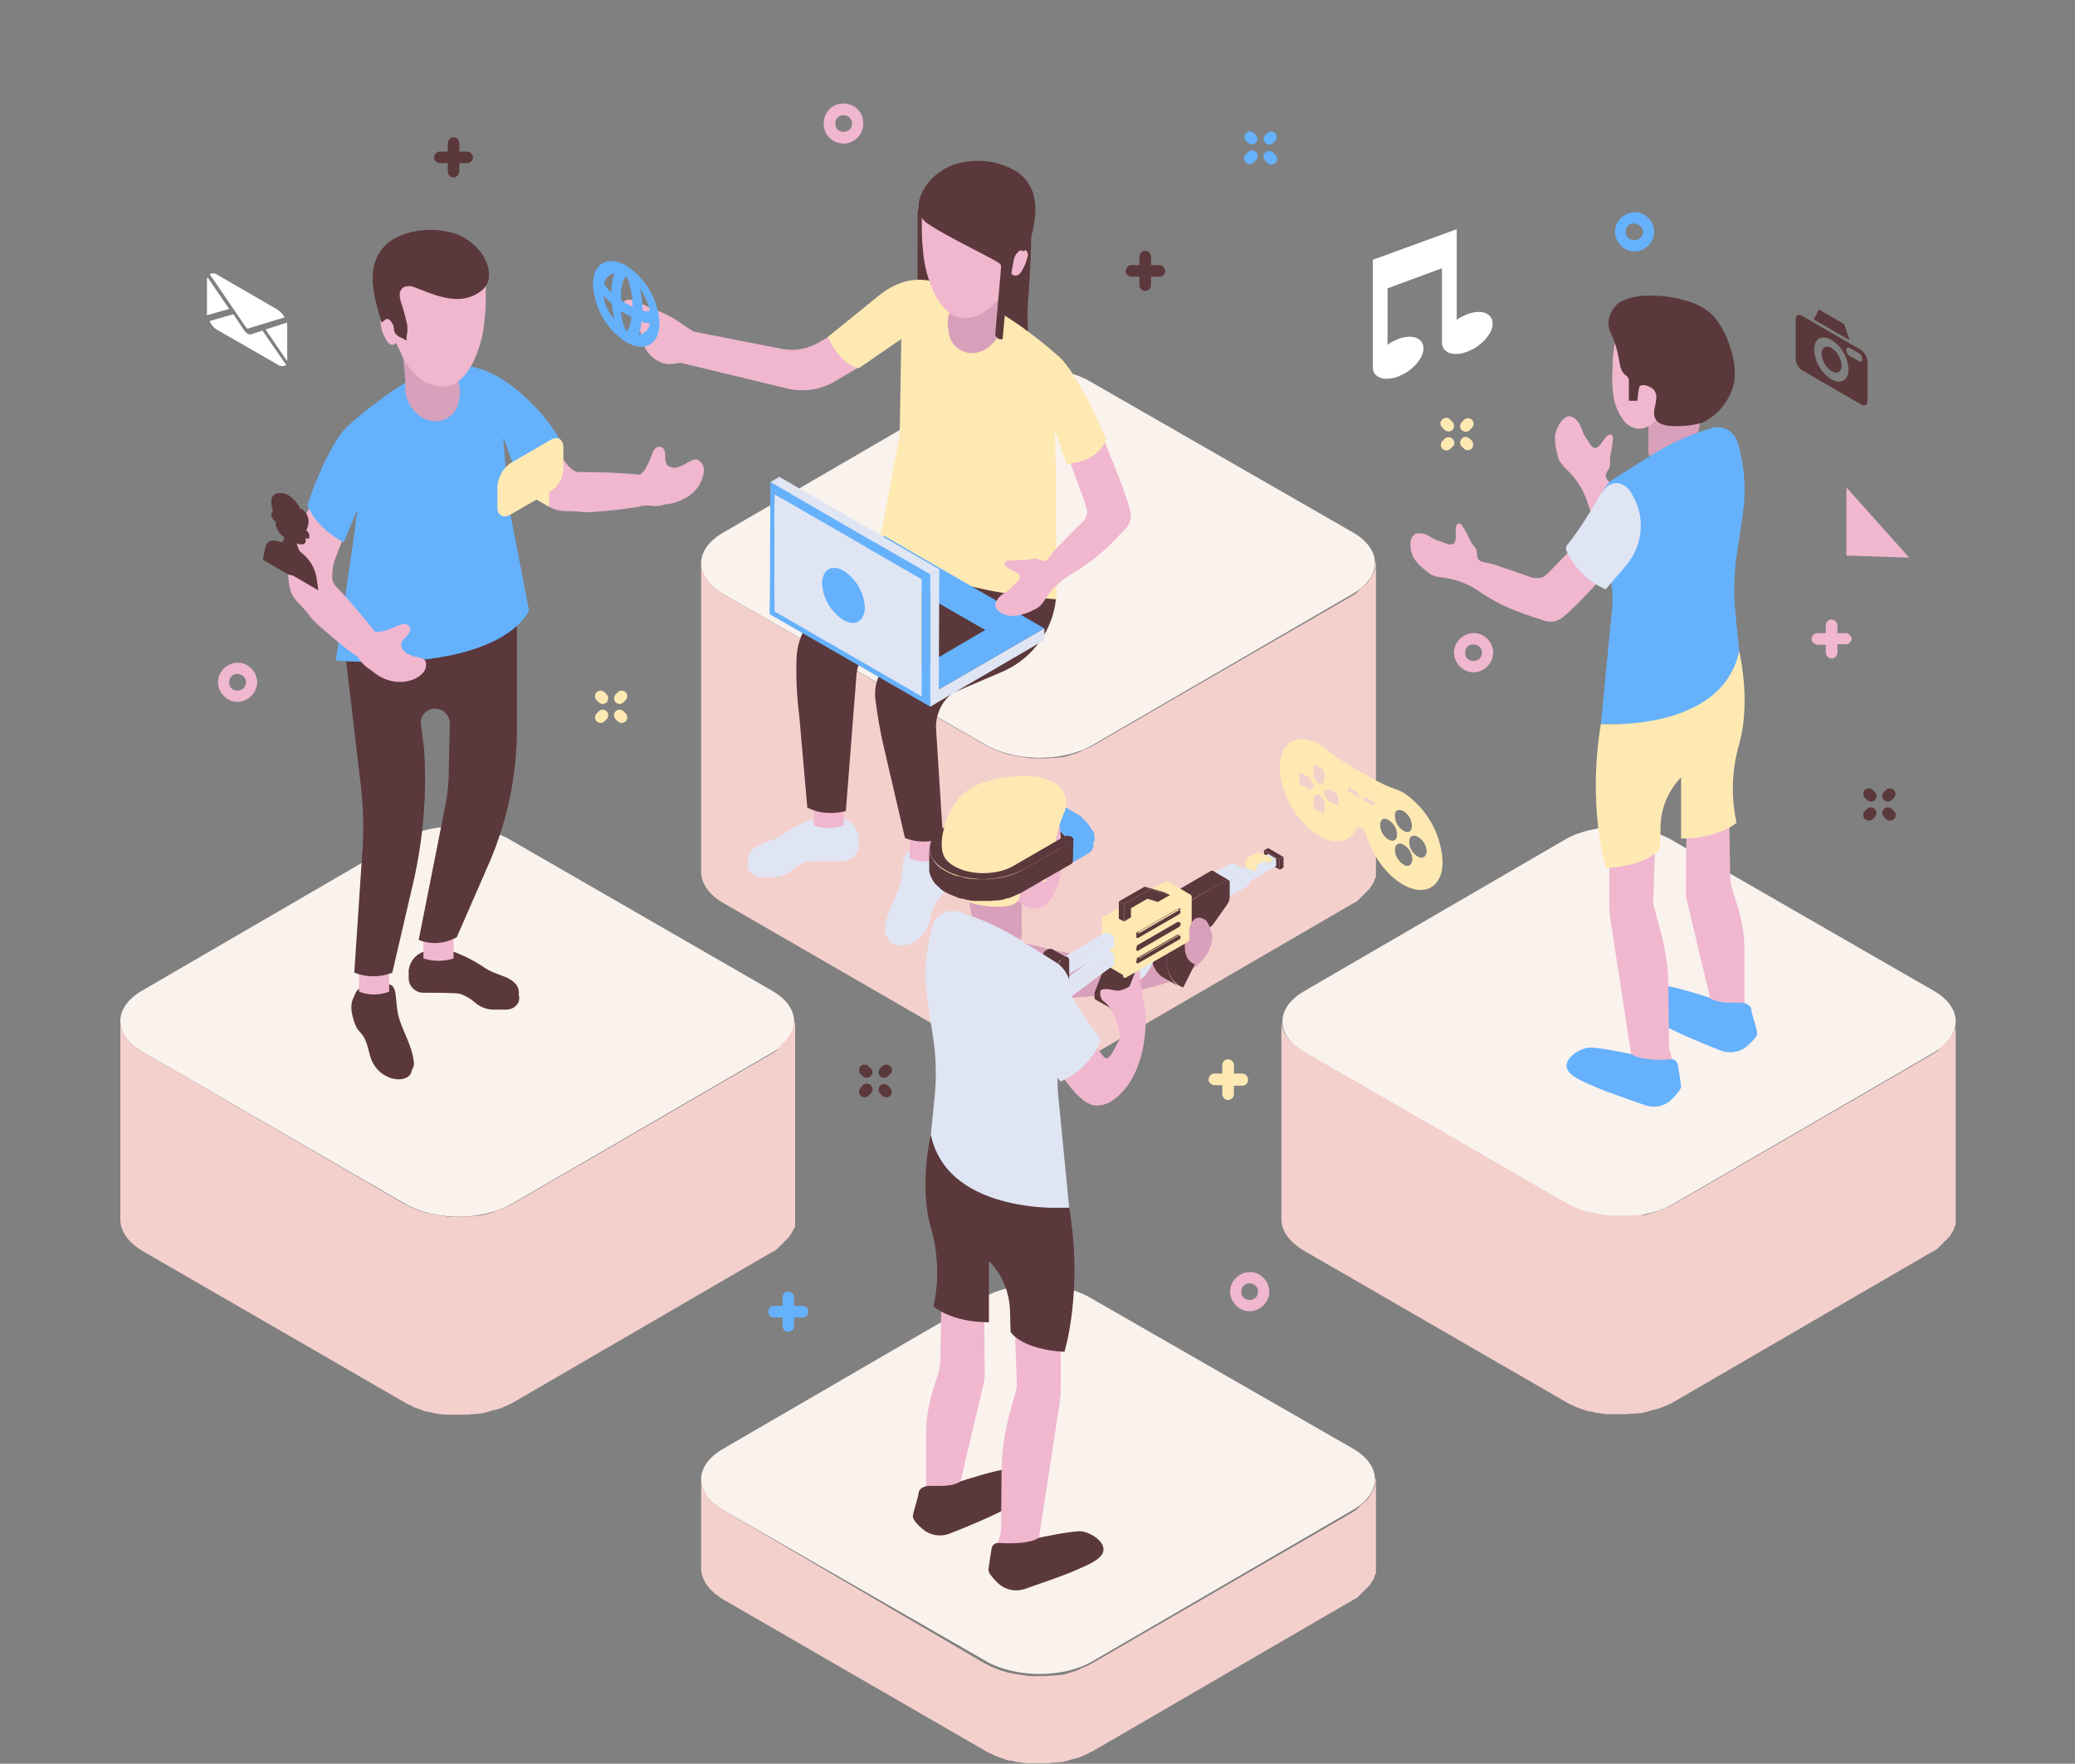 <?xml version="1.0" encoding="UTF-8" standalone="no"?><!DOCTYPE svg PUBLIC "-//W3C//DTD SVG 1.1//EN" "http://www.w3.org/Graphics/SVG/1.1/DTD/svg11.dtd"><svg width="100%" height="100%" viewBox="0 0 393 334" version="1.1" xmlns="http://www.w3.org/2000/svg" xmlns:xlink="http://www.w3.org/1999/xlink" xml:space="preserve" xmlns:serif="http://www.serif.com/" style="fill-rule:evenodd;clip-rule:evenodd;stroke-linejoin:round;stroke-miterlimit:2;"><rect x="0" y="0" width="393" height="334" fill="#808080" stroke="none"/><g id="OBJECT"><g><path d="M194.6,59.8c0,-1.8 0.2,-3.7 0.3,-5.5c0.4,-5.5 0.5,-11 0.3,-16.5l-9.1,0.1c0,10 0,20 -0.1,29.9c0,1.6 0.1,3.4 1.2,4.5c0.7,0.6 1.4,1 2.2,1.2c2.2,0.8 4.3,1.5 6.6,2c0,-5.1 -1.4,-10.4 -1.4,-15.7Z" style="fill:#5b383b;fill-rule:nonzero;"/><path d="M182.3,60.1c0,-1.8 0.2,-3.7 0.3,-5.5c0.4,-5.5 0.5,-10.9 0.3,-16.4l-7.1,0.1c-1.1,0 -2,0.9 -2,1.9c0,9.3 0,18.7 -0.1,28c0,1.6 0.1,3.4 1.2,4.5c0.6,0.6 1.4,1 2.2,1.2c2.2,0.8 4.3,1.5 6.6,2c-0.1,-5.2 -1.4,-10.5 -1.4,-15.8Z" style="fill:#5b383b;fill-rule:nonzero;"/><path d="M256.2,100.8c5.6,3.2 5.6,8.4 0.1,11.6l-49.4,28.7c-5.5,3.2 -14.5,3.2 -20.1,0l-49.8,-28.6c-5.6,-3.2 -5.6,-8.4 -0.1,-11.6l49.4,-28.7c5.5,-3.2 14.5,-3.2 20.1,0l49.8,28.6Z" style="fill:#faf2ed;fill-rule:nonzero;"/><path d="M260.4,106.9l0,1l-0.1,0.2c0,0.1 0,0.1 -0.1,0.2l-0.1,0.2l-0.1,0.2c0,0.1 -0.1,0.1 -0.1,0.2l-0.1,0.2l-0.1,0.2l-0.2,0.3c0,0.1 -0.1,0.1 -0.1,0.2c-0.1,0.1 -0.1,0.2 -0.2,0.3l-0.1,0.1c-0.1,0.1 -0.2,0.3 -0.4,0.4l-0.1,0.1l-0.3,0.3l-0.2,0.1l-0.2,0.2l-0.2,0.2l-0.2,0.2l-0.2,0.2l-0.2,0.2l-0.2,0.2l-0.3,0.2l-0.3,0.2l-49.3,28.5c-0.3,0.2 -0.6,0.3 -1,0.5l-0.3,0.1c-0.3,0.1 -0.6,0.3 -0.9,0.4l-0.1,0.1l-1,0.4l-0.7,0.2l-0.6,0.2l-0.8,0.2c-0.2,0 -0.4,0.1 -0.6,0.1l-0.2,0l-1,0.1l-0.3,0c-0.4,0 -0.8,0.1 -1.1,0.1l-0.2,0l-0.8,0l-0.8,0l-0.6,0l-0.7,0l-0.7,-0.1l-0.7,-0.1l-0.6,-0.1l-0.8,-0.1c-0.3,-0.1 -0.5,-0.1 -0.8,-0.2l-0.2,0l-1.1,-0.3l-0.3,-0.1c-0.3,-0.1 -0.6,-0.2 -0.9,-0.3l-0.2,-0.1c-0.3,-0.1 -0.5,-0.2 -0.8,-0.3l-0.4,-0.2c-0.4,-0.2 -0.7,-0.4 -1,-0.5l-49.8,-28.7c-2.8,-1.6 -4.2,-3.7 -4.2,-5.9l0,58.5c0,2.1 1.4,4.3 4.2,5.9l49.7,28.7c0.3,0.2 0.7,0.4 1,0.5c0.1,0.1 0.2,0.1 0.4,0.2l0.6,0.3l0.1,0l0.2,0.1l1.2,0.4l0.2,0.1l0.9,0.2l0.2,0l0.8,0.2l0.8,0.1l0.3,0.1l0.3,0l0.7,0.1l3.8,0c0.3,0 0.7,0 1,-0.1l0.5,0l1,-0.1l0.3,0l0.5,-0.1l0.8,-0.2l0.6,-0.2l0.7,-0.2l0.2,0c0.3,-0.1 0.6,-0.2 0.9,-0.3l0.1,-0.1c0.3,-0.1 0.6,-0.2 0.9,-0.4l0.3,-0.1c0.3,-0.2 0.6,-0.3 1,-0.5l49.4,-28.7l0.2,-0.1l0.2,-0.1l0.3,-0.2l0.2,-0.2l0.2,-0.2l0.2,-0.2l0.2,-0.2l0.2,-0.2l0.2,-0.2l0.1,-0.1l0.1,-0.1l0.3,-0.3l0.1,-0.1c0.1,-0.1 0.3,-0.3 0.4,-0.4l0.1,-0.1c0.1,-0.1 0.1,-0.2 0.2,-0.3c0,0 0.1,-0.1 0.1,-0.2l0.2,-0.2l0,-0.1c0,0 0,-0.1 0.1,-0.1c0,-0.1 0.1,-0.1 0.1,-0.2l0.1,-0.2c0,-0.1 0.1,-0.2 0.1,-0.2l0,-0.1l0,-0.1c0,-0.1 0.1,-0.1 0.1,-0.2l0.1,-0.2l0.1,-0.2l0,-0.1l0,-0.1l0,-0.2l0,-0.2l0,-0.2l0,-0.1l0,-0.1l0,-58.5c-0.3,0.3 -0.3,0.4 -0.2,0.4Z" style="fill:#f4d0cd;fill-rule:nonzero;"/><path d="M366.2,187.6c5.6,3.2 5.6,8.4 0.1,11.7l-49.4,28.7c-5.5,3.2 -14.5,3.2 -20.1,0l-49.7,-28.7c-5.6,-3.2 -5.6,-8.4 -0.1,-11.6l49.4,-28.7c5.5,-3.2 14.5,-3.2 20.1,0l49.7,28.6Z" style="fill:#faf2ed;fill-rule:nonzero;"/><path d="M370.4,193.7l0,1c0,0.1 0,0.1 -0.1,0.2c-0.1,0.1 0,0.1 -0.1,0.2l-0.1,0.2l-0.1,0.2l-0.1,0.2l-0.1,0.2l-0.1,0.2l-0.2,0.2l-0.1,0.2l-0.2,0.3l-0.1,0.1c-0.1,0.2 -0.2,0.3 -0.4,0.4l-0.1,0.1l-0.3,0.3l-0.2,0.2l-0.1,0.1l-0.2,0.2c-0.1,0.1 -0.1,0.1 -0.2,0.2l-0.2,0.2l-0.2,0.2l-0.2,0.2l-0.3,0.2l-0.3,0.2l-49.5,28.7c-0.3,0.2 -0.6,0.3 -1,0.5l-0.3,0.1l-0.9,0.4l-0.1,0c-0.3,0.1 -0.7,0.2 -1,0.4c-0.3,0.1 -0.5,0.1 -0.7,0.2l-0.6,0.2l-0.8,0.2l-0.5,-0.1l-0.2,0l-1,0.1l-0.3,0c-0.4,0 -0.8,0.1 -1.2,0.1l-0.2,0l-0.8,0l-0.8,0l-0.7,0l-0.7,0c-0.2,0 -0.4,0 -0.7,-0.1l-0.7,-0.1l-0.6,-0.1c-0.2,0 -0.5,-0.1 -0.8,-0.1c-0.2,-0.1 -0.5,-0.1 -0.8,-0.2l-0.2,0c-0.4,-0.1 -0.7,-0.2 -1.1,-0.3l-0.3,-0.1l-0.9,-0.3l-0.2,-0.1c-0.3,-0.1 -0.5,-0.2 -0.8,-0.3l-0.4,-0.2c-0.4,-0.2 -0.7,-0.4 -1,-0.5l-49.7,-28.7c-2.8,-1.6 -4.2,-3.7 -4.2,-5.9l0,37.7c0,2.1 1.4,4.2 4.2,5.9l49.7,28.7c0.3,0.2 0.7,0.4 1,0.5l1,0.5l0.1,0l0.2,0.1l1.2,0.4l0.2,0.1l0.9,0.2l0.2,0l0.8,0.2c0.2,0.1 0.5,0.1 0.8,0.1l0.3,0.1l0.3,0c0.2,0 0.5,0.1 0.7,0.1l3.7,0l1,-0.1l0.5,0l1,-0.1l0.3,0l0.5,-0.1l0.8,-0.2l0.6,-0.2l0.7,-0.2l0.2,0c0.3,-0.1 0.6,-0.2 0.9,-0.3l0.1,0l0.9,-0.4l0.3,-0.1c0.3,-0.2 0.7,-0.3 1,-0.5l49.4,-28.7l0.2,-0.1l0.2,-0.1l0.3,-0.2c0.1,0 0.2,-0.1 0.2,-0.2l0.2,-0.2l0.2,-0.2l0.2,-0.2l0.2,-0.2l0.2,-0.2l0.1,-0.1l0.1,-0.1l0.3,-0.3l0.1,-0.1c0.1,-0.1 0.3,-0.3 0.4,-0.4l0.1,-0.1l0.2,-0.3c0,-0.1 0.1,-0.1 0.1,-0.2l0.2,-0.2l0,-0.1l0.1,-0.1c0,-0.1 0.1,-0.1 0.1,-0.2l0.1,-0.2c0,-0.1 0.1,-0.1 0.1,-0.2l0,-0.1l0,-0.1c0,-0.1 0.1,-0.1 0.1,-0.2l0.1,-0.2l0.1,-0.2l0,-0.1l0,-0.1l0,-0.2l0,-0.2l0,-0.2l0,-0.1l0,-0.1l0,-37.7l0,0.5Z" style="fill:#f4d0cd;fill-rule:nonzero;"/><path d="M349.7,92.3l11.9,13.3l-11.9,-0.4l0,-12.9Z" style="fill:#f0b7cf;fill-rule:nonzero;"/><path d="M260,49.2l0,20.3c0,2 2.1,2.8 4.8,1.8c0.4,-0.2 0.9,-0.4 1.3,-0.6c2,-1.2 3.5,-3.1 3.5,-4.7c0,-2 -2.1,-2.8 -4.8,-1.8c-0.4,0.2 -0.9,0.4 -1.3,0.6c-0.2,0.2 -0.5,0.3 -0.7,0.5l0,-10.7l10.3,-3.8l0,14c0,2 2.1,2.8 4.8,1.8c0.4,-0.2 0.9,-0.4 1.3,-0.6c2,-1.2 3.5,-3.1 3.5,-4.7c0,-2 -2.1,-2.8 -4.8,-1.8c-0.4,0.2 -0.9,0.4 -1.3,0.6c-0.2,0.1 -0.5,0.3 -0.7,0.5l0,-10.9l0,-0.6l0,-5.7l-15.9,5.8Z" style="fill:#fff;fill-rule:nonzero;"/><path d="M178.8,163.3c-0.7,-2.1 -3.2,-2.1 -3.2,-2.1c-1.1,-0.2 -2.2,-0.2 -3.3,0c-1.6,0.3 -1.1,2.9 -1.7,5.7c-0.6,2.8 -2.8,5.8 -3,9.2c-0.1,0.5 0.1,1 0.5,1.4c0.6,2.7 6.8,2.1 8,-3.2c1.3,-5.6 2.2,-2.7 3.3,-7.5c0.3,-1.1 0.1,-2.4 -0.6,-3.5Z" style="fill:#dfe5f3;fill-rule:nonzero;"/><path d="M178,162.6c-1.8,0.7 -3.8,0.7 -5.7,0l0,-4.7l5.7,0l0,4.7Z" style="fill:#f0b7cf;fill-rule:nonzero;"/><path d="M162.6,159.5c0.1,-0.3 0.1,-0.7 0,-1c-0.3,-2.2 -1.9,-4.5 -7.6,-3.8c-2.4,0.8 -4.6,1.9 -6.7,3.3c-2.1,1.5 -4.7,1.5 -6.1,3.3c-0.5,0.6 -0.6,1.4 -0.5,2.1c-0.4,1.4 0.8,2.7 2.5,2.7l2.2,0c1.4,0 2.7,-0.5 3.7,-1.4c0.8,-0.7 1.8,-1.3 2.8,-1.5c0.8,-0.2 4.4,-0.2 6.9,-0.2c1.5,0 2.8,-1.3 2.8,-2.8l0,-0.4l0,-0.3Z" style="fill:#dfe5f3;fill-rule:nonzero;"/><path d="M159.8,156.3c-1.8,0.7 -3.8,0.7 -5.7,0l0,-4.7l5.7,0l0,4.7Z" style="fill:#f0b7cf;fill-rule:nonzero;"/><path d="M163.5,23.1c-0.1,-2.1 -1.9,-3.6 -4,-3.5c-2,0.1 -3.5,1.8 -3.5,3.8c0,2.1 1.6,3.7 3.7,3.8c2,0 3.6,-1.5 3.8,-3.5l0,-0.6Zm-5.3,0.3c0,-2.1 3.1,-2.1 3.2,0c-0.1,2.1 -3.2,2.1 -3.2,0Z" style="fill:#f0b7cf;fill-rule:nonzero;"/><path d="M48.7,128.9c-0.2,-2 -2,-3.6 -4,-3.4c-2,0.2 -3.6,2 -3.4,4c0.2,2 2,3.6 4,3.4c1.8,-0.2 3.2,-1.6 3.4,-3.4l0,-0.3c0.1,-0.1 0.1,-0.2 0,-0.3Zm-5.3,0.3c0,-2.1 3.1,-2.1 3.2,0c-0.1,2.1 -3.2,2.1 -3.2,0Z" style="fill:#f0b7cf;fill-rule:nonzero;"/><path d="M313.3,43.6c-0.2,-2 -2,-3.6 -4,-3.4c-2,0.2 -3.6,2 -3.4,4c0.2,2 2,3.6 4,3.4c1.8,-0.2 3.2,-1.6 3.4,-3.4l0,-0.6Zm-5.4,0.3c0,-2.1 3.1,-2.1 3.3,0c-0.1,2.1 -3.3,2.1 -3.3,0Z" style="fill:#65b1fc;fill-rule:nonzero;"/><path d="M282.8,123.3c-0.2,-2 -2,-3.6 -4,-3.4c-2,0.2 -3.6,2 -3.4,4c0.2,2 2,3.6 4,3.4c1.8,-0.2 3.2,-1.6 3.4,-3.4l0,-0.6Zm-5.3,0.3c0,-2.1 3.1,-2.1 3.2,0c-0.1,2.1 -3.2,2.1 -3.2,0Z" style="fill:#f0b7cf;fill-rule:nonzero;"/><path d="M240.4,244.3c-0.2,-2 -2,-3.6 -4,-3.4c-2,0.2 -3.6,2 -3.4,4c0.2,2 2,3.6 4,3.4c1.8,-0.2 3.2,-1.6 3.4,-3.4l0,-0.6Zm-5.3,0.3c0,-2.1 3.1,-2.1 3.2,0c-0.1,2.1 -3.2,2.1 -3.2,0Z" style="fill:#f0b7cf;fill-rule:nonzero;"/><path d="M241.5,25.2c-0.4,-0.4 -1.1,-0.4 -1.5,0l-0.4,0.4c-0.4,0.4 -0.3,1.1 0.1,1.5c0.4,0.4 1,0.4 1.4,0l0.4,-0.4c0.4,-0.4 0.4,-1.1 0,-1.5Z" style="fill:#65b1fc;fill-rule:nonzero;"/><path d="M237.9,28.8c-0.4,-0.4 -1.1,-0.4 -1.5,0l-0.4,0.4c-0.5,0.4 -0.5,1 -0.1,1.5c0.4,0.5 1,0.5 1.5,0.1l0.1,-0.1l0.4,-0.4c0.4,-0.4 0.4,-1.1 0,-1.5Z" style="fill:#65b1fc;fill-rule:nonzero;"/><path d="M241.5,29.3l-0.4,-0.4c-0.4,-0.4 -1.1,-0.4 -1.5,0c-0.4,0.4 -0.4,1.1 0,1.5l0.4,0.4c0.4,0.5 1,0.5 1.5,0.1c0.5,-0.4 0.5,-1 0.1,-1.5c0,-0.1 -0.1,-0.1 -0.1,-0.1Z" style="fill:#65b1fc;fill-rule:nonzero;"/><path d="M237.9,25.6l-0.4,-0.4c-0.4,-0.4 -1.1,-0.4 -1.5,0c-0.4,0.4 -0.4,1.1 0,1.5l0.4,0.4c0.4,0.4 1.1,0.3 1.5,-0.1c0.3,-0.4 0.3,-1 0,-1.4Z" style="fill:#65b1fc;fill-rule:nonzero;"/><path d="M118.5,131.1c-0.4,-0.4 -1.1,-0.4 -1.5,0l-0.4,0.4c-0.4,0.4 -0.4,1.1 0,1.5c0.4,0.4 1.1,0.4 1.5,0l0.4,-0.4c0.4,-0.5 0.4,-1.1 0,-1.5Z" style="fill:#ffe9b3;fill-rule:nonzero;"/><path d="M114.9,134.7c-0.4,-0.4 -1.1,-0.4 -1.5,0l-0.4,0.4c-0.4,0.4 -0.4,1.1 0,1.5c0.4,0.4 1.1,0.4 1.5,0l0.4,-0.4c0.4,-0.5 0.4,-1.1 0,-1.5Z" style="fill:#ffe9b3;fill-rule:nonzero;"/><path d="M118.5,135.1l-0.4,-0.4c-0.4,-0.4 -1.1,-0.4 -1.5,0c-0.4,0.4 -0.4,1.1 0,1.5l0.4,0.4c0.4,0.4 1.1,0.4 1.5,0c0.4,-0.4 0.4,-1.1 0,-1.5Z" style="fill:#ffe9b3;fill-rule:nonzero;"/><path d="M114.9,131.5l-0.4,-0.4c-0.4,-0.4 -1.1,-0.4 -1.5,0c-0.4,0.4 -0.4,1.1 0,1.5l0.4,0.4c0.4,0.4 1.1,0.4 1.5,0c0.4,-0.5 0.4,-1.1 0,-1.5Z" style="fill:#ffe9b3;fill-rule:nonzero;"/><path d="M278.8,79.5c-0.4,-0.4 -1.1,-0.4 -1.5,0l-0.4,0.4c-0.4,0.4 -0.5,1.1 -0.1,1.5c0.4,0.4 1.1,0.5 1.5,0.1l0.1,-0.1l0.4,-0.4c0.4,-0.5 0.4,-1.1 0,-1.5Z" style="fill:#ffe9b3;fill-rule:nonzero;"/><path d="M275.1,83.1c-0.4,-0.4 -1.1,-0.4 -1.5,0l-0.4,0.4c-0.4,0.4 -0.4,1.1 0,1.5c0.4,0.4 1.1,0.4 1.5,0l0.4,-0.4c0.5,-0.4 0.5,-1 0,-1.5c0.1,0 0.1,0 0,0Z" style="fill:#ffe9b3;fill-rule:nonzero;"/><path d="M278.8,83.5l-0.4,-0.4c-0.4,-0.4 -1.1,-0.5 -1.5,-0.1c-0.4,0.4 -0.5,1.1 -0.1,1.5l0.5,0.5c0.5,0.4 1.1,0.3 1.5,-0.1c0.3,-0.4 0.3,-1 0,-1.4Z" style="fill:#ffe9b3;fill-rule:nonzero;"/><path d="M275.1,79.9l-0.4,-0.4c-0.4,-0.5 -1,-0.5 -1.5,-0.1c-0.5,0.4 -0.5,1 -0.1,1.5l0.5,0.5c0.4,0.4 1.1,0.4 1.5,0c0.4,-0.4 0.4,-1.1 0,-1.5Z" style="fill:#ffe9b3;fill-rule:nonzero;"/><path d="M358.7,149.6c-0.4,-0.4 -1.1,-0.4 -1.5,0l-0.4,0.4c-0.4,0.4 -0.4,1.1 0,1.5c0.4,0.4 1.1,0.4 1.5,0l0.4,-0.4c0.4,-0.5 0.4,-1.1 0,-1.5Z" style="fill:#5b383b;fill-rule:nonzero;"/><path d="M355.1,153.2c-0.4,-0.4 -1.1,-0.4 -1.5,0l-0.4,0.4c-0.4,0.4 -0.4,1.1 0,1.5c0.4,0.4 1.1,0.4 1.5,0l0.4,-0.4c0.4,-0.5 0.4,-1.1 0,-1.5Z" style="fill:#5b383b;fill-rule:nonzero;"/><path d="M358.7,153.6l-0.4,-0.4c-0.4,-0.4 -1.1,-0.4 -1.5,0c-0.4,0.4 -0.4,1.1 0,1.5l0.4,0.4c0.4,0.4 1.1,0.4 1.5,0c0.5,-0.4 0.5,-1.1 0,-1.5Z" style="fill:#5b383b;fill-rule:nonzero;"/><path d="M355.1,150l-0.4,-0.4c-0.4,-0.4 -1.1,-0.4 -1.5,0c-0.4,0.4 -0.4,1.1 0,1.5l0.4,0.4c0.4,0.4 1.1,0.4 1.5,0c0.4,-0.4 0.4,-1.1 0,-1.5Z" style="fill:#5b383b;fill-rule:nonzero;"/><path d="M168.6,201.9c-0.4,-0.4 -1.1,-0.4 -1.5,0l-0.4,0.4c-0.4,0.4 -0.4,1.1 0,1.5c0.4,0.4 1.1,0.4 1.5,0l0.4,-0.4c0.4,-0.4 0.5,-1.1 0,-1.5l0,0Z" style="fill:#5b383b;fill-rule:nonzero;"/><path d="M164.9,205.5c-0.4,-0.4 -1.1,-0.4 -1.5,0l-0.4,0.5c-0.4,0.4 -0.4,1.1 0,1.5c0.4,0.4 1.1,0.4 1.5,0l0.4,-0.4c0.5,-0.5 0.5,-1.1 0,-1.6c0.1,0 0.1,0 0,0Z" style="fill:#5b383b;fill-rule:nonzero;"/><path d="M168.6,206l-0.4,-0.4c-0.4,-0.4 -1.1,-0.4 -1.5,0c-0.4,0.4 -0.4,1.1 0,1.5l0.4,0.4c0.4,0.4 1.1,0.4 1.5,0c0.4,-0.4 0.4,-1.1 0,-1.5Z" style="fill:#5b383b;fill-rule:nonzero;"/><path d="M164.9,202.3l-0.4,-0.4c-0.4,-0.4 -1.1,-0.4 -1.5,0c-0.4,0.4 -0.4,1.1 0,1.5l0.4,0.4c0.4,0.4 1.1,0.4 1.5,0c0.4,-0.4 0.5,-1 0,-1.5Z" style="fill:#5b383b;fill-rule:nonzero;"/><path d="M219.6,50.2l-1.6,0l0,-1.6c0,-0.6 -0.5,-1.1 -1.1,-1.1c-0.6,0 -1.1,0.5 -1.1,1.1l0,1.6l-1.6,0c-0.6,0.1 -1,0.6 -1,1.2c0,0.5 0.5,0.9 1,1l1.6,0l0,1.6c0,0.6 0.5,1.1 1.1,1.1c0.6,0 1.1,-0.5 1.1,-1.1l0,-1.6l1.6,0c0.6,0 1.1,-0.5 1.1,-1.1c-0.1,-0.6 -0.5,-1.1 -1.1,-1.1Z" style="fill:#5b383b;fill-rule:nonzero;"/><path d="M88.6,28.7l-1.6,0l0,-1.6c0,-0.6 -0.5,-1.1 -1.1,-1.1c-0.6,0 -1,0.5 -1.1,1.1l0,1.6l-1.6,0c-0.6,0.1 -1,0.6 -1,1.2c0,0.5 0.5,0.9 1,1l1.6,0l0,1.6c0,0.6 0.5,1.1 1.1,1.1c0.6,0 1,-0.5 1.1,-1.1l0,-1.6l1.6,0c0.6,-0.1 1,-0.6 1,-1.2c-0.1,-0.5 -0.5,-0.9 -1,-1Z" style="fill:#5b383b;fill-rule:nonzero;"/><path d="M349.6,119.9l-1.6,0l0,-1.6c-0.1,-0.6 -0.6,-1 -1.2,-1c-0.5,0 -0.9,0.5 -1,1l0,1.6l-1.6,0c-0.6,0 -1.1,0.5 -1.1,1.1c0,0.6 0.5,1 1.1,1.1l1.6,0l0,1.6c0.1,0.6 0.6,1 1.2,1c0.5,0 0.9,-0.5 1,-1l0,-1.7l1.6,0c0.6,0 1.1,-0.5 1.1,-1.1c-0.1,-0.5 -0.6,-1 -1.1,-1Z" style="fill:#f0b7cf;fill-rule:nonzero;"/><path d="M235.3,203.3l-1.6,0l0,-1.6c0,-0.6 -0.5,-1.1 -1.1,-1.1c-0.6,0 -1.1,0.5 -1.1,1.1l0,1.6l-1.6,0c-0.6,0.1 -1,0.6 -1,1.2c0,0.5 0.5,0.9 1,1l1.6,0l0,1.7c0,0.6 0.5,1.1 1.1,1.1c0.6,0 1.1,-0.5 1.1,-1.1l0,-1.6l1.6,0c0.6,0 1.1,-0.5 1.1,-1.1c0,-0.6 -0.5,-1.2 -1.1,-1.2Z" style="fill:#ffe9b3;fill-rule:nonzero;"/><path d="M152,247.3l-1.6,0l0,-1.6c0,-0.6 -0.5,-1.1 -1.1,-1.1c-0.6,0 -1.1,0.5 -1.1,1.1l0,1.6l-1.6,0c-0.6,0 -1.1,0.5 -1.1,1.1c0,0.6 0.5,1.1 1.1,1.1l1.6,0l0,1.6c0,0.6 0.5,1.1 1.1,1.1c0.6,0 1.1,-0.5 1.1,-1.1l0,-1.6l1.6,0c0.6,0 1.1,-0.5 1.1,-1.1c0,-0.6 -0.5,-1.1 -1.1,-1.1Z" style="fill:#65b1fc;fill-rule:nonzero;"/><path d="M146.2,187.6c5.6,3.2 5.6,8.4 0.1,11.7l-49.4,28.7c-5.5,3.2 -14.5,3.2 -20.1,0l-49.8,-28.8c-5.6,-3.2 -5.6,-8.4 -0.1,-11.6l49.4,-28.7c5.5,-3.2 14.5,-3.2 20.1,0l49.8,28.7Z" style="fill:#faf2ed;fill-rule:nonzero;"/><path d="M150.3,193.7l0,0.8l-0.1,0.2l-0.1,0.2c0,0.1 0,0.1 -0.1,0.2c0,0.1 0,0.1 -0.1,0.2l-0.1,0.2c0,0.1 -0.1,0.1 -0.1,0.2l-0.1,0.2l-0.1,0.2c-0.1,0.1 -0.1,0.2 -0.2,0.2c0,0.1 -0.1,0.1 -0.1,0.2l-0.2,0.3l-0.1,0.1c-0.1,0.2 -0.2,0.3 -0.4,0.4l-0.1,0.1l-0.3,0.3l-0.2,0.2l0.1,0.1l-0.2,0.2l-0.2,0.2l-0.2,0.2c-0.1,0.1 -0.2,0.1 -0.2,0.2l-0.2,0.2l-0.3,0.2l-0.3,0.2l-49.5,28.7c-0.3,0.2 -0.6,0.3 -1,0.5l-0.3,0.1c-0.3,0.1 -0.6,0.3 -0.9,0.4l-0.1,0c-0.3,0.1 -0.7,0.2 -1,0.4c-0.3,0.2 -0.5,0.1 -0.7,0.2l-0.6,0.2l-0.8,0.2l-0.6,0.1l-0.2,0l-1,0.1l-0.3,0c-0.4,0 -0.8,0.1 -1.1,0.1l-0.3,0l-0.8,0l-0.8,0l-0.6,0l-0.7,0c-0.2,0 -0.4,0 -0.7,-0.1c-0.2,-0.1 -0.5,0 -0.7,-0.1l-0.6,-0.1c-0.3,0 -0.5,-0.1 -0.8,-0.1c-0.3,-0.1 -0.5,-0.1 -0.8,-0.2l-0.2,0c-0.4,-0.1 -0.7,-0.2 -1.1,-0.3l-0.3,-0.1l-0.9,-0.3l-0.2,-0.1c-0.3,-0.1 -0.5,-0.2 -0.8,-0.3l-0.4,-0.2c-0.4,-0.2 -0.7,-0.4 -1,-0.5l-49.6,-28.8c-2.8,-1.6 -4.2,-3.7 -4.2,-5.9l0,37.7c0,2.1 1.4,4.2 4.2,5.9l49.7,28.7c0.3,0.2 0.7,0.4 1,0.5l1,0.5l0.1,0l0.2,0.1c0.3,0.1 0.6,0.2 0.9,0.3l0.4,0.2l0.9,0.2l0.2,0l0.8,0.2c0.2,0.1 0.5,0.1 0.8,0.1l0.3,0.1l0.3,0c0.2,0 0.5,0.1 0.7,0.1l3.9,0c0.3,0 0.7,0 1,-0.1l0.5,0l1,-0.1l0.3,0l0.5,-0.1l0.8,-0.2l0.6,-0.2l0.7,-0.2l0.2,0c0.3,-0.1 0.6,-0.2 0.9,-0.3l0.1,0l0.9,-0.4l0.3,-0.1c0.3,-0.2 0.6,-0.3 1,-0.5l49.4,-28.7l0.2,-0.1l0.2,-0.1c0.1,-0.1 0.2,-0.1 0.3,-0.2l0.2,-0.2l0.2,-0.2l0.2,-0.2l0.2,-0.2l0.2,-0.2l0.2,-0.2l0.1,-0.1l0.1,-0.1l0.3,-0.3l0.1,-0.1c0.1,-0.1 0.3,-0.3 0.4,-0.4c0,0 0,-0.1 0.1,-0.1l0.2,-0.3l0.1,-0.2l0.2,-0.2l0,-0.1c0,-0.1 0,-0.1 0.1,-0.1l0.1,-0.2l0.1,-0.2c0,-0.1 0.1,-0.1 0.1,-0.2l0,0.2l0,-0.1c0,-0.1 0,-0.1 0.1,-0.2c0,-0.1 0,-0.1 0.1,-0.2c0,-0.1 0,-0.1 0.1,-0.2l0,-0.1l0,-0.1l0,-0.2l0,-0.2l0,-0.2l0,-0.1l0,-0.1l0,-37.7c-0.4,0 -0.3,0 -0.3,0.1Z" style="fill:#f4d0cd;fill-rule:nonzero;"/><path d="M256.2,274.3c5.6,3.2 5.6,8.4 0.1,11.6l-49.4,28.7c-5.5,3.2 -14.5,3.2 -20.1,0l-49.8,-28.6c-5.6,-3.2 -5.6,-8.4 -0.1,-11.6l49.4,-28.7c5.5,-3.2 14.5,-3.2 20.1,0l49.8,28.6Z" style="fill:#faf2ed;fill-rule:nonzero;"/><path d="M260.4,280.5l0,1l-0.1,0.2c0,0.1 0,0.1 -0.1,0.2l-0.1,0.2l-0.1,0.2c0,0.1 -0.1,0.1 -0.1,0.2l-0.1,0.2l-0.1,0.2l-0.2,0.3c0,0.1 -0.1,0.1 -0.1,0.2c-0.1,0.1 -0.1,0.2 -0.2,0.3l-0.1,0.1c-0.1,0.1 -0.2,0.3 -0.4,0.4l-0.1,0.1l-0.3,0.3l-0.2,0.1l-0.2,0.2l-0.2,0.2l-0.2,0.2l-0.2,0.2l-0.2,0.2l-0.2,0.2l-0.3,0.2l-0.3,0.2l-49.5,28.7c-0.3,0.2 -0.6,0.3 -1,0.5l-0.3,0.1c-0.3,0.1 -0.6,0.3 -0.9,0.4l-0.1,0.1l-1,0.4l-0.7,0.2l-0.6,0.2l-0.8,0.2c-0.2,0 -0.4,0.1 -0.6,0.1l-0.2,0l-1,0.1l-0.3,0c-0.4,0 -0.8,0.1 -1.1,0.1l-0.2,0l-0.8,0l-0.8,0l-0.7,0l-0.7,0l-0.7,-0.1l-0.7,-0.1l-0.6,-0.1l-0.8,-0.1c-0.3,-0.1 -0.5,-0.1 -0.8,-0.2l-0.2,0l-1.1,-0.3l-0.3,-0.1c-0.3,-0.1 -0.6,-0.2 -0.9,-0.3l-0.2,-0.1c-0.3,-0.1 -0.5,-0.2 -0.8,-0.3l-0.4,-0.2c-0.4,-0.2 -0.7,-0.4 -1,-0.5l-49.5,-29c-2.8,-1.6 -4.2,-3.7 -4.2,-5.9l0,16.9c0,2.1 1.4,4.2 4.2,5.9l49.7,28.7c0.3,0.2 0.7,0.4 1,0.5l1,0.5l0.1,0l0.2,0.1l1.2,0.4l0.2,0.1c0.3,0.1 0.6,0.2 0.9,0.2l0.2,0l0.8,0.2c0.2,0.1 0.5,0.1 0.8,0.1l0.3,0.1l0.3,0c0.2,0 0.5,0.1 0.7,0.1l3.8,0c0.3,0 0.7,0 1,-0.1l0.5,0c0.3,0 0.7,-0.1 1,-0.1l0.3,0l0.5,-0.1l0.8,-0.2l0.6,-0.2c0.2,-0.1 0.5,-0.1 0.7,-0.2l0.2,0l0.9,-0.3l0.1,-0.1c0.3,-0.1 0.6,-0.2 0.9,-0.4l0.3,-0.1c0.3,-0.2 0.6,-0.3 1,-0.5l49.4,-28.7l0.2,-0.1l0.2,-0.1l0.3,-0.2l0.2,-0.2l0.2,-0.2l0.2,-0.2l0.2,-0.2l0.2,-0.2l0.2,-0.2l0.1,-0.1l0.1,-0.1c0.1,-0.1 0.2,-0.2 0.3,-0.3l0.1,-0.1c0.1,-0.1 0.3,-0.3 0.4,-0.4l0.1,-0.1l0.2,-0.3l0.1,-0.2c0.1,-0.1 0.1,-0.2 0.2,-0.2l0,-0.1c0,0 0,-0.1 0.1,-0.1c0,-0.1 0.1,-0.1 0.1,-0.2l0.1,-0.2l0.1,-0.2l0,-0.1l0,-0.1c0,-0.1 0.1,-0.1 0.1,-0.2l0.1,-0.2l0.1,-0.2l0,-0.1l0,-0.1l0,-0.2l0,-0.2l0,-0.2l0,-0.1l0,-0.1l0,-16.9c-0.3,0.3 -0.3,0.4 -0.2,0.5Z" style="fill:#f4d0cd;fill-rule:nonzero;"/><path d="M200,113.4l-13.8,-29.9l-2.2,2.1l-19.6,19.1c-2,2 -7.7,8.8 -11.1,13.1c-1.4,1.8 -2.2,3.9 -2.4,6.2c-0.2,3.9 0,7.9 0.5,11.8l1.5,17.1c0,0 2.7,1.8 7.3,0.7l2,-25.6c0.1,-1.7 0.8,-3.4 2,-4.6l0.7,-0.9c0.9,-1.2 1.9,-2.2 3,-3.3l6.1,-6.2c1.1,-1.1 2.9,-1.1 4,0.1c0.2,0.2 0.3,0.4 0.5,0.7c0.6,1.1 0.3,2.5 -0.6,3.3l-3.7,2.8c-2.2,1.9 -4.3,3.9 -6.3,6c-1.7,1.8 -2.4,4.2 -2.1,6.6c0.4,3 0.9,6.1 1.6,9l4,17.2c2.3,0.9 4.9,0.9 7.2,0l-1.3,-20.5c-0.2,-2.7 1,-5.4 3.2,-7l9.6,-4.1c5.5,-2.5 9.3,-7.7 9.9,-13.7Z" style="fill:#5b383b;fill-rule:nonzero;"/><path d="M159.8,62.1l-5,2.9c-2,1.1 -4.3,1.5 -6.5,1.1l-16.9,-3.3c-1.1,-0.7 -2.2,-1.4 -3.3,-2.2c-1.3,-0.8 -2.8,-1.5 -4.2,-2c-1.4,-0.5 -2.8,-1.5 -4.2,-1.8c-0.8,-0.1 -1.5,-0.1 -1.8,0.9c-0.2,1.1 0.7,1.2 1.4,1.8c1.8,1.5 1.9,3 2.4,5.1c0.4,1.6 1.4,2.9 2.8,3.7c1.8,1 2.7,0.6 4.4,0.4l20.3,4.9c3,0.7 6.2,0.2 8.8,-1.3l5.6,-3.3l-3.8,-6.9Z" style="fill:#f0b7cf;fill-rule:nonzero;"/><path d="M200.3,67.3c0,0 -7.2,-6.5 -13.6,-9.5c-6.4,-3 -12.4,-8.2 -20.4,-1.7c-8,6.5 -9.5,7.7 -9.5,7.7c0,0 2.3,5.4 5.9,5.9l8,-5.5l-0.3,18.2l-3.8,20.1c0,0 5.7,8.8 33.5,11l-0.1,-23.4l-0.2,-8.7l2.2,6.4c0,0 5.6,0.1 7.5,-4.5c-0.1,-0.1 -5.1,-12.6 -9.2,-16Z" style="fill:#ffe9b3;fill-rule:nonzero;"/><g><path d="M197.8,119l-21.6,12.5l-30.4,-17.5l21.7,-12.5l30.3,17.5Z" style="fill:#65b1fc;fill-rule:nonzero;"/><path d="M186.6,119.3l-13,7.6l-18.3,-10.5l13,-7.6l18.3,10.5Z" style="fill:#5b383b;fill-rule:nonzero;"/><path d="M197.8,119l0,2.2l-21.6,12.6l0,-2.3l21.6,-12.5Z" style="fill:#dfe5f3;fill-rule:nonzero;"/><path d="M176.2,131.5l0,2.3l-30.4,-17.5l0,-2.3l30.4,17.5Z" style="fill:#65b1fc;fill-rule:nonzero;"/></g><g><path d="M146.7,93.6l-0.8,-2.3l-0.1,25l0.9,-0.5l0,-22.2Z" style="fill:#65b1fc;fill-rule:nonzero;"/><path d="M146.7,115.8l-0.9,0.5l30.4,17.5l-1.6,-1.9l-27.9,-16.1Z" style="fill:#65b1fc;fill-rule:nonzero;"/><path d="M146.7,93.6l0,22.2l27.9,16.1l0,-22.2l-27.9,-16.1Z" style="fill:#dfe5f3;fill-rule:nonzero;"/><path d="M176.2,108.8l1.7,-1l-30.3,-17.5l-1.7,1l30.3,17.5Z" style="fill:#dfe5f3;fill-rule:nonzero;"/><path d="M174.6,131.9l1.6,1.9l0,-25l-1.6,0.9l0,22.2Z" style="fill:#65b1fc;fill-rule:nonzero;"/><path d="M174.6,109.7l1.6,-0.9l-30.3,-17.5l0.8,2.3l27.9,16.1Z" style="fill:#65b1fc;fill-rule:nonzero;"/><path d="M176.2,133.8l1.6,-1l0.1,-25l-1.7,1l0,25Z" style="fill:#dfe5f3;fill-rule:nonzero;"/></g><path d="M179.6,62.5l0.1,0.6c0.4,2.5 2.7,4.1 5.2,3.7c0.5,-0.1 1,-0.3 1.5,-0.5c2.5,-1.4 3.8,-4.1 3.4,-6.9l0.7,-7.4l-7.3,-1.9l-0.6,5.4c-2.3,1.6 -3.5,4.3 -3,7Z" style="fill:#d8a0ba;fill-rule:nonzero;"/><path d="M194.1,47.1c-0.3,-0.3 0.5,-8.3 -3.5,-8.8c-9.9,-1.2 -16,0.2 -16,1.2c0,2.2 -0.1,5.5 0.2,7.7c0.2,3.1 1,6.1 2.4,8.8c0.5,0.9 1,1.7 1.7,2.4c0.5,0.5 1.1,1 1.8,1.4c0.6,0.3 1.3,0.4 1.9,0.4c1.1,0 2.2,-0.2 3.1,-0.7c0.2,-0.1 0.5,-0.2 0.7,-0.4c2,-1.3 3.5,-3.2 4.4,-5.4c0.3,-0.6 0.6,-1.3 0.8,-1.9c0.1,0.2 0.4,0.4 0.7,0.4l0.1,0c0.5,0 1,-0.5 1.5,-1.6c0.4,-0.7 0.6,-1.5 0.8,-2.3l0,-0.2c-0.1,-0.3 -0.3,-0.7 -0.6,-1Z" style="fill:#f0b7cf;fill-rule:nonzero;"/><path d="M188.5,63.3l1.1,-12.6c0,-0.2 0,-0.4 -0.1,-0.6c-0.1,-0.6 -10.4,-5.3 -14,-7.9c-1,-0.7 -1.6,-2 -1.5,-3.3l0,-0.4c0.5,-3.4 3.5,-6.1 6.3,-7.2c3.7,-1.3 7.7,-1.1 11.2,0.6c2,0.9 3.6,2.7 4.2,4.8c1,3.5 -0.1,7.2 -1,10.4l-0.9,0.5c-0.1,-0.1 -0.3,-0.2 -0.5,-0.2c-0.3,0.1 -0.8,0.5 -1.1,1.2c-0.1,0.2 -0.1,0.4 -0.2,0.6c-0.1,0.4 -1.4,8.4 -1.5,8.4l-0.6,6.6c-0.5,0.2 -1.1,-0.1 -1.3,-0.6c-0.1,0 -0.1,-0.1 -0.1,-0.3Z" style="fill:#5b383b;fill-rule:nonzero;"/><path d="M188.8,115.4c-0.2,-0.3 -0.3,-0.6 -0.3,-0.9c0,-0.2 0.1,-0.4 0.2,-0.6c0.6,-1.3 1.6,-1.5 2.5,-2.3c0.5,-0.4 0.8,-0.9 1.3,-1.3c0.3,-0.2 0.5,-0.5 0.6,-0.8c0.5,-1.3 -2.5,-1.5 -2.8,-2.6c-0.1,-0.4 0.1,-0.6 0.6,-0.7c1,-0.1 2,-0.2 3.1,-0.1c0.6,-0.1 1.2,-0.2 1.9,-0.3c0.9,-0.1 1.6,0.9 2.5,0.1c0.4,-0.4 0.7,-0.9 1.1,-1.4c0.5,-0.6 1.1,-1.2 1.7,-1.8c1.1,-1.1 2.2,-2.3 3.4,-3.4c0.7,-0.6 1.2,-1.4 1.3,-2.3c0,-0.4 -0.1,-0.7 -0.2,-1.1c-0.5,-1.8 -3.8,-9.8 -3.9,-11.7l6.7,-2.3c1.1,2.8 4.9,11.7 5.5,14.7c0.5,1.4 0,2.9 -1.1,3.8c-1.5,1.6 -3,3.2 -4.7,4.6c-1.7,1.4 -3.5,2.7 -5.4,3.8c-1.5,0.9 -2.9,2.1 -4,3.5c-0.8,1 -1.4,2.4 -2.6,3c-1.1,0.6 -2.4,1.1 -3.7,1.3c-1.2,0.2 -3,-0.2 -3.7,-1.2Z" style="fill:#f0b7cf;fill-rule:nonzero;"/><path d="M199.8,81.4l2.2,6.4c0,0 5.6,0.1 7.5,-4.5c0,0 -1.6,-4.1 -3.8,-8.2l-5.9,6.3Z" style="fill:#ffe9b3;fill-rule:nonzero;"/><path d="M133.3,88.7c-0.1,-0.8 -0.6,-1.4 -1.3,-1.7c-0.6,-0.1 -1.3,0.4 -1.8,0.6c-0.6,0.4 -1.2,0.7 -1.9,0.9c-0.7,0.2 -1.4,0 -1.9,-0.4c-0.3,-0.4 -0.4,-0.9 -0.4,-1.4c0,-0.8 0,-2 -1,-2.1c-1,-0.1 -1.3,0.9 -1.6,1.7c-0.5,1 -1.1,3.1 -2.3,3.6c-3.7,-0.4 -7.5,-0.5 -11.2,-0.5c-1.2,0.1 -1.9,-0.8 -2.7,-1.7c-0.6,-0.7 -1,-1.5 -1.4,-2.3c-1.1,-1.9 -1.8,-4.1 -2.7,-6.1c-1.1,-2.5 -7.7,-4.9 -11.1,-3.3c-2.8,1.3 2.5,3.1 3.1,5.1c1.1,3.3 3.2,9.4 5.6,12c1,1.1 2.1,2.1 3.4,2.9c1.2,0.8 2.7,0.8 4.2,0.8c0.9,0 1.8,0.2 2.8,0.2c3.2,-0.1 6.5,-0.5 9.7,-1c0.6,-0.2 1.2,-0.3 1.8,-0.3c1.1,0.2 2.3,0.2 3.4,-0.2c1.5,-0.1 2.9,-0.6 4.2,-1.4c1.7,-1 3.2,-3.2 3.1,-5.4Z" style="fill:#f0b7cf;fill-rule:nonzero;"/><path d="M85,181c2.4,0.8 4.6,1.9 6.7,3.3c2.1,1.5 4.7,1.5 6.1,3.3c1.3,1.6 0.1,3.6 -2,3.6l-2.2,0c-1.4,0 -2.7,-0.5 -3.7,-1.4c-0.8,-0.7 -1.8,-1.3 -2.8,-1.6c-0.7,-0.2 -4.4,-0.2 -6.9,-0.2c-1.5,0 -2.8,-1.2 -2.8,-2.8l0,-0.4c0.4,-2.1 2,-4.4 7.6,-3.8Z" style="fill:#5b383b;fill-rule:nonzero;"/><path d="M70,187.3c0,0 -4.3,-0.1 -3.3,4.8c1.1,4.8 2,1.9 3.3,7.5c1.3,5.6 8.2,6 8,2.7c-0.3,-3.4 -2.4,-6.4 -3,-9.3c-0.7,-2.9 -0.1,-5.4 -1.7,-5.7c-1.1,-0.2 -2.2,-0.2 -3.3,0Z" style="fill:#5b383b;fill-rule:nonzero;"/><path d="M85,179.9c2.4,0.8 4.6,1.9 6.7,3.3c2.1,1.5 4.7,1.5 6.1,3.3c0.8,1.1 0.6,2.7 -0.5,3.5c-0.4,0.3 -1,0.5 -1.5,0.5l-2.2,0c-1.4,0 -2.7,-0.5 -3.7,-1.4c-0.8,-0.8 -1.8,-1.5 -2.8,-2c-0.7,-0.2 -4.4,-0.2 -6.9,-0.2c-1.5,0 -2.8,-1.2 -2.8,-2.8l0,-0.4c0.4,-2.2 2,-4.5 7.6,-3.8Z" style="fill:#5b383b;fill-rule:nonzero;"/><path d="M70.4,186.4c0,0 -4.3,-0.1 -3.3,4.7c1.1,4.8 2,1.9 3.3,7.5c1.3,5.6 8.2,6 8,2.7c-0.3,-3.4 -2.4,-6.4 -3,-9.2c-0.6,-2.8 -0.1,-5.4 -1.7,-5.7c-1.1,-0.2 -2.2,-0.2 -3.3,0Z" style="fill:#5b383b;fill-rule:nonzero;"/><path d="M68,187.8c1.8,0.7 3.9,0.7 5.7,0l0,-4.7l-5.7,0l0,4.7Z" style="fill:#f0b7cf;fill-rule:nonzero;"/><path d="M80.2,181.5c1.8,0.6 3.9,0.6 5.7,0l0,-4.7l-5.7,0l0,4.7Z" style="fill:#f0b7cf;fill-rule:nonzero;"/><path d="M97.9,110.7l0,27.4c0,8.7 -1.8,17.3 -5.2,25.2l-6.2,14.2l-0.9,0.4c-2,0.9 -4.3,0.9 -6.3,0.1l5,-25.2c0.5,-2.4 0.7,-4.8 0.7,-7.2l0.2,-8.6c0,-1.6 -1.3,-2.8 -2.8,-2.8c-0.3,0 -0.5,0 -0.8,0.1c-1.2,0.4 -2,1.5 -1.9,2.7l0.6,4.6c0.6,8.5 -0.1,17.1 -2,25.4l-4,17.2c-2.3,0.9 -4.9,0.9 -7.2,0l1.6,-24c0.2,-3.6 0.1,-7.3 -0.3,-10.9l-3.1,-26.3l32.6,-15.3l0,3Z" style="fill:#5b383b;fill-rule:nonzero;"/><path d="M66.3,80.3c0,0 7.2,-6.5 13.6,-9.5c6.4,-3 12.9,-2.1 20.3,5.1c2.3,2.2 4.3,4.7 5.9,7.4c0,0 -4.2,7.3 -7.7,7.9l-3.1,-8.4l1,12.7l3.9,20.1c0,0 -4.3,11.7 -36.6,9.5l3.2,-21.9l0.9,-6.7l-2.6,6.2c0,0 -4.9,-2.4 -6.7,-7c-0.1,-0.1 3.8,-12 7.9,-15.4Z" style="fill:#65b1fc;fill-rule:nonzero;"/><path d="M87,75.4l-0.1,0.6c-0.4,2.5 -2.7,4.1 -5.2,3.7c-0.5,-0.1 -1,-0.3 -1.5,-0.5c-2.5,-1.4 -3.8,-4.1 -3.4,-6.9l-0.7,-7.3l7.3,-1.9l0.6,5.4c2.3,1.5 3.5,4.2 3,6.9Z" style="fill:#d8a0ba;fill-rule:nonzero;"/><path d="M72.5,60.1c0.3,-0.3 -0.5,-8.3 3.5,-8.8c9.9,-1.2 16,0.2 16,1.2c0,2.2 0.1,5.5 -0.2,7.7c-0.2,3.1 -1,6.1 -2.4,8.8c-0.5,0.9 -1,1.7 -1.7,2.4c-0.5,0.5 -1.1,1 -1.8,1.4c-0.6,0.3 -1.3,0.4 -1.9,0.4c-1,0 -2,-0.2 -3,-0.6c-0.2,-0.1 -0.5,-0.2 -0.7,-0.4c-2,-1.3 -3.5,-3.2 -4.4,-5.4c-0.3,-0.6 -0.6,-1.3 -0.9,-1.9c-0.1,0.2 -0.4,0.4 -0.7,0.4c-0.5,0 -1,-0.5 -1.5,-1.6c-0.4,-0.7 -0.6,-1.5 -0.7,-2.3l0,-0.2c-0.1,-0.4 0.1,-0.8 0.4,-1.1Z" style="fill:#f0b7cf;fill-rule:nonzero;"/><path d="M92.2,51.9l0,-0.4c-0.4,-3.1 -3.2,-5.7 -5.9,-6.7c-4.8,-1.8 -13.1,-0.6 -14.8,5c-1,3.4 0.2,7.1 1.1,10.4c1,-0.9 1.9,0.3 2.4,1.2c0.2,0.4 0.2,1.2 0.4,1.5c0.2,0.3 0.9,0.5 1.2,0.7c0.1,-0.7 0.2,-1.5 0.1,-2.3c-0.2,-1 -0.5,-2.1 -0.8,-3.1c-0.2,-1 -0.7,-1.8 -0.6,-2.7c0.3,-1.9 1.9,-2.3 3.5,-1.7c3.9,1.4 8.2,3.6 12,0.9c1,-0.6 1.5,-1.7 1.4,-2.8Z" style="fill:#5b383b;fill-rule:nonzero;"/><path d="M76.3,64.1c-0.1,-0.1 -0.3,-0.1 -0.4,-0.2c-0.4,-0.1 -0.7,-0.4 -1,-0.7c-0.2,-0.3 -0.3,-0.6 -0.3,-1c0,-0.2 -0.1,-0.4 -0.1,-0.6c-0.3,-0.7 -0.8,-1.2 -1.1,-1.2c-0.2,0 -0.4,0 -0.5,0.2l-0.6,0.5l-0.3,-1c-1,-3.3 -2,-7 -1,-10.4c0.7,-2.1 2.2,-3.9 4.2,-4.8c3.5,-1.6 7.5,-1.8 11.2,-0.6c2.7,1 5.8,3.7 6.2,7.2l0,0.4c0.1,1.3 -0.5,2.5 -1.6,3.3c-3.6,2.6 -7.6,1.1 -11.2,-0.3l-1.3,-0.5c-0.7,-0.3 -1.4,-0.3 -2.1,0c-0.4,0.3 -0.7,0.8 -0.7,1.3c0,0.6 0.1,1.1 0.3,1.7c0.1,0.3 0.2,0.6 0.3,0.9c0.1,0.3 0.2,0.8 0.3,1.1c0.2,0.6 0.3,1.3 0.5,2c0.1,0.6 0.1,1.2 0,1.8c0,0.2 -0.1,0.4 -0.1,0.6l0,0.7l-0.7,-0.4Zm2.6,-10.7l1.3,0.5c3.5,1.3 7.1,2.7 10.3,0.4c0.8,-0.5 1.3,-1.4 1.2,-2.4l0,-0.3c-0.4,-2.9 -3.1,-5.4 -5.6,-6.3c-3.4,-1.2 -7.1,-1 -10.4,0.5c-1.8,0.8 -3.1,2.3 -3.7,4.2c-0.9,3.1 0.1,6.5 0.9,9.5c0.2,-0.1 0.5,-0.1 0.7,0c0.9,0.2 1.5,1.2 1.8,1.8c0.1,0.3 0.2,0.6 0.2,0.9c0,0.2 0.1,0.4 0.1,0.6c0.1,0.1 0.2,0.2 0.4,0.2c0.1,-0.5 0.1,-1 0.1,-1.4c-0.1,-0.6 -0.3,-1.2 -0.5,-1.8c-0.1,-0.4 -0.2,-0.8 -0.3,-1.2c-0.1,-0.3 -0.1,-0.5 -0.2,-0.8c-0.3,-0.7 -0.4,-1.4 -0.4,-2.1c0.1,-0.8 0.5,-1.6 1.2,-2c0.4,-0.3 1,-0.4 1.5,-0.4c0.5,-0.2 1,-0.1 1.4,0.1Z" style="fill:#5b383b;fill-rule:nonzero;"/><path d="M80.2,127.3c0.5,-0.6 0.6,-1.4 0.4,-2.1c-0.3,-0.5 -1.2,-0.7 -1.7,-0.8c-0.7,-0.1 -1.3,-0.4 -1.9,-0.7c-0.6,-0.4 -1,-1 -1,-1.7c0.1,-0.5 0.3,-0.9 0.7,-1.2c0.6,-0.6 1.4,-1.4 0.8,-2.2c-0.6,-0.8 -1.6,-0.3 -2.4,0c-1,0.4 -3,1.4 -4.2,0.9c-2.3,-2.9 -4.7,-5.8 -7.3,-8.5c-0.9,-0.9 -0.7,-1.9 -0.6,-3.1c0.1,-0.9 0.3,-1.7 0.7,-2.6c0.7,-2.1 1.7,-4.1 2.5,-6.2c1,-2.5 2.5,-6.9 -1,-8.2c-2.9,-1.1 -4.8,1.8 -5.8,3.7c-1.6,3.1 -4.6,8.8 -4.8,12.4c-0.1,1.5 0,3 0.3,4.4c0.3,1.5 1.3,2.5 2.4,3.6c0.6,0.7 1.2,1.4 1.8,2.2c0.8,1 7.3,6.4 7.4,6.3c0.5,0.4 1.1,0.6 1.4,1.1c0.6,1 1.5,1.8 2.5,2.4c1.1,1 2.5,1.7 3.9,2c1.9,0.4 4.5,0 5.9,-1.7Z" style="fill:#f0b7cf;fill-rule:nonzero;"/><path d="M65.2,81.4c-3.7,4.3 -7,14.2 -7,14.2c1.8,4.6 6.7,7 6.7,7l2.6,-6.2l4,-8.9l-6.3,-6.1Z" style="fill:#65b1fc;fill-rule:nonzero;"/><path d="M159.8,108.1c-2.2,-1.3 -4,-0.3 -4.1,2.3c0.1,2.8 1.6,5.4 4,7c2.2,1.3 4,0.3 4.1,-2.3c-0.1,-2.8 -1.6,-5.4 -4,-7Z" style="fill:#65b1fc;fill-rule:nonzero;"/><path d="M186.4,249.3l0.1,10.6c0,0.6 0,1.1 -0.1,1.7l-4.6,19.4l9.4,-0.9c-0.3,1.7 -1.2,3.2 -2.6,4.3c0,0 -14.1,5.1 -13.8,3.2l0.6,-4.3l0,-11.7c0,-2.9 0.5,-5.9 1.4,-8.7l0.8,-2.5c0.3,-0.9 0.5,-1.9 0.5,-2.8l0.2,-11.5l8.1,3.2Z" style="fill:#f0b7cf;fill-rule:nonzero;"/><path d="M182,280.5c0,0 7.4,-2.4 9,-2.3c1.6,0.1 3.3,2.3 3.3,4c0,1.7 -2.7,3 -5.3,4.3c-1.8,0.9 -6.2,2.8 -9.1,3.9c-1.7,0.7 -3.7,0.4 -5.1,-0.8c-1,-0.8 -1.9,-1.8 -1.9,-2.4c0,-0.9 1,-3.4 1.1,-4.6c0.1,-0.7 1.1,-1.2 1.8,-1.2c1.9,-0.1 4.3,0.3 6.2,-0.9Z" style="fill:#5b383b;fill-rule:nonzero;"/><path d="M228.2,178.1c-0.7,-1 -1.7,-1.6 -2.9,-1.7c-1.7,0 -3.5,0 -5.2,0.2c-0.9,0.1 -1.8,0.5 -2.6,1c-0.6,0.3 -1.4,0.7 -1.2,1.3c0.2,0.6 1.5,1.7 1.3,2.3c-0.2,0.6 -0.9,0.6 -1.6,0.8c-4.1,1.1 -20.8,-3.1 -22.2,-3.5c-1.7,-0.5 1.2,2.8 0.4,1.9c-0.3,-0.4 -0.7,-0.8 -0.3,-1.1l-6.2,-0.3l-3.1,-0.1l-1.6,-0.1c-0.5,-0.1 -1,-0.1 -1.5,-0.1c0.1,0.3 0.3,0.6 0.4,1c0.1,0.3 0.1,0.7 0,1c-0.1,0.6 -0.3,1.3 -0.5,1.9c-0.6,1.4 -0.1,3.1 1.2,3.9c1.5,1.1 4.1,1.8 6.5,2.2c4.4,0.6 8.8,0.6 13.2,0.3c6.1,-0.4 12.1,-0.9 17.1,-2.4c4.9,-1.4 9.5,-4.6 9.9,-7.8c0,-0.3 -0.8,-0.2 -1.1,-0.7Z" style="fill:#d8a0ba;fill-rule:nonzero;"/><g><path d="M243.1,162.3l0,2l-0.7,0.4l-0.1,-2l0.8,-0.4Z" style="fill:#5b383b;fill-rule:nonzero;"/><path d="M242.4,164.7l-3,-1.7l0,-2l2.9,1.7l0.1,2Z" style="fill:#5b383b;fill-rule:nonzero;"/><path d="M242.3,162.7l-2.9,-1.7l0.8,-0.4l2.9,1.7l-0.8,0.4Z" style="fill:#5b383b;fill-rule:nonzero;"/></g><g><path d="M241.7,162.6l0,1.4l-5,2.9l0,-1.5l5,-2.8Z" style="fill:#dfe5f3;fill-rule:nonzero;"/><path d="M236.7,166.9l-1.5,-0.9l0,-1.4l1.5,0.8l0,1.5Z" style="fill:#dfe5f3;fill-rule:nonzero;"/><path d="M236.7,165.4l-1.5,-0.8l5,-2.9l1.5,0.9l-5,2.8Z" style="fill:#dfe5f3;fill-rule:nonzero;"/></g><path d="M236.3,165.1c0.2,-0.1 0.4,0 0.4,0.2l0,1.8c0,0.3 -0.2,0.5 -0.4,0.7l-3.7,2.1l0,-2.7l3.7,-2.1Z" style="fill:#dfe5f3;fill-rule:nonzero;"/><path d="M232.6,170l-2.9,-1.8l-0.1,-2.6l3,1.7l0,2.7Z" style="fill:#dfe5f3;fill-rule:nonzero;"/><path d="M236.6,165.1l-3,-1.7l-0.2,0l-0.1,0l-0.1,0l-3.7,2.1l2.9,1.7l3.7,-2.1l0.2,-0.1c0.2,0 0.3,0.1 0.3,0.1Z" style="fill:#dfe5f3;fill-rule:nonzero;"/><path d="M232.1,166.7c0.4,-0.2 0.8,-0.1 0.8,0.4l0,2.7c0,0.7 -0.3,1.3 -0.7,1.8l-2.4,3.4c-0.2,0.3 -0.5,0.5 -0.8,0.7l-3.5,2l0,-7.1l6.6,-3.9Z" style="fill:#5b383b;fill-rule:nonzero;"/><path d="M225.5,177.6l-3,-1.8l0,-7l3,1.7l0,7.1Z" style="fill:#5b383b;fill-rule:nonzero;"/><path d="M232.4,166.6l0.2,0l-2.9,-1.7l-0.3,0l-0.1,0l-0.1,0.1l-6.7,3.9l2.9,1.7l6.6,-3.8l0.1,-0.1l0.3,-0.1Z" style="fill:#5b383b;fill-rule:nonzero;"/><path d="M224.4,178l0,1.3c0,1.7 0.7,2.9 1.9,3.3l-2.2,4.4c-2,-0.7 -3.2,-2.8 -3.2,-5.7l0,-1.3l3.5,-2Z" style="fill:#5b383b;fill-rule:nonzero;"/><path d="M220.9,181.3l0,-1.3l-3,-1.7l0,1.4c0,2.6 0.9,4.5 2.4,5.4l3,1.7c-1.5,-0.9 -2.4,-2.9 -2.4,-5.5Z" style="fill:#5b383b;fill-rule:nonzero;"/><path d="M220.9,180l-2.9,-1.7l3.5,-2l3,1.7l-3.6,2Z" style="fill:#5b383b;fill-rule:nonzero;"/><path d="M217.1,182.7l-1.4,-0.8l1.4,-0.9l1.5,0.9l-1.5,0.8Z" style="fill:#dfe5f3;fill-rule:nonzero;"/><path d="M217.1,182.7l1.4,-0.8c-0.6,1.7 -1.7,3.2 -3.3,4.2l-1.9,1.1l0.7,-1.8l1.2,-0.7c0.9,-0.5 1.5,-1.2 1.9,-2Z" style="fill:#dfe5f3;fill-rule:nonzero;"/><path d="M213.4,187.2l-1.5,-0.9l0.7,-1.7l1.5,0.8l-0.7,1.8Z" style="fill:#dfe5f3;fill-rule:nonzero;"/><path d="M217,182.9c0,-0.1 0.1,-0.1 0.1,-0.2l-1.5,-0.9l-0.2,0.3l0,0.1l-0.2,0.3l-0.2,0.2l-0.1,0.1c0,0.1 -0.1,0.1 -0.1,0.2l-0.2,0.2l-0.1,0.1c-0.1,0.1 -0.2,0.2 -0.4,0.3l-0.1,0.1c-0.1,0.1 -0.2,0.2 -0.4,0.3l-1.2,0.7l1.5,0.9l1.2,-0.7c0.1,-0.1 0.3,-0.2 0.4,-0.3l0.1,-0.1l0.4,-0.3l0.1,-0.1l0.2,-0.2l0.1,-0.1l0.1,-0.1l0.2,-0.2l0.1,-0.2l0,-0.1l0,-0.1l0.2,-0.2Z" style="fill:#dfe5f3;fill-rule:nonzero;"/><path d="M215.7,182.3l-2.1,5.4c-0.5,1.3 -1.4,2.4 -2.6,3.2c-0.8,0.5 -1.3,-0.2 -0.9,-1.3l2.1,-5.4l3.5,-1.9Z" style="fill:#5b383b;fill-rule:nonzero;"/><path d="M210.2,190.9c0,0 -0.1,-0.1 -0.1,-0.2l0,-0.2l0,-0.1l0,-0.2l0,-0.2c0,-0.1 0,-0.2 0.1,-0.2l2.1,-5.4l-2.9,-1.8l-2.1,5.4l0,1c0,0.1 0,0.1 0.1,0.2l0.1,0.1l3,1.7l-0.1,-0.1l-0.2,0Z" style="fill:#5b383b;fill-rule:nonzero;"/><path d="M212.2,184.4l-2.9,-1.8l3.5,-2l2.9,1.7l-3.5,2.1Z" style="fill:#5b383b;fill-rule:nonzero;"/><path d="M225.1,169.5c0.3,-0.2 0.6,0 0.6,0.3l0,7.5c0,0.4 -0.2,0.8 -0.6,1l-11.8,6.8c-0.3,0.2 -0.6,0 -0.6,-0.3l0,-7.5c0,-0.4 0.2,-0.8 0.6,-1l11.8,-6.8Z" style="fill:#ffe9b3;fill-rule:nonzero;"/><path d="M225.3,169.5l0.3,0l-4.4,-2.6l-0.2,0l-0.1,0l-0.1,0l-0.1,0l-11.8,6.8c-0.1,0 -0.1,0.1 -0.2,0.1l0,8.2c0,0.1 0.1,0.3 0.2,0.4l4.4,2.6c-0.1,-0.1 -0.2,-0.2 -0.2,-0.4l0,-7.6l0,-0.1l0,-0.1l0.1,-0.1l0.1,-0.1l0.1,-0.1l0.1,-0.1c0.1,-0.1 0.1,-0.1 0.2,-0.1l11.8,-6.8l0.1,-0.1l-0.3,0.1Z" style="fill:#ffe9b3;fill-rule:nonzero;"/><g><path d="M239.6,162.3l-1.5,-0.9l1.7,0.5l1.5,0.9l-1.7,-0.5Z" style="fill:#ffe9b3;fill-rule:nonzero;"/><path d="M239.6,162.3l1.7,0.5l-1,0.6l-0.9,-0.3l-1.4,0.8l0,0.8l-0.6,0.3l0,-1.5l2.2,-1.2Z" style="fill:#ffe9b3;fill-rule:nonzero;"/><path d="M237.4,165l-1.5,-0.8l0,-1.5l1.5,0.8l0,1.5Z" style="fill:#ffe9b3;fill-rule:nonzero;"/><path d="M237.4,163.5l-1.5,-0.8l2.2,-1.3l1.5,0.9l-2.2,1.2Z" style="fill:#ffe9b3;fill-rule:nonzero;"/></g><g><path d="M217.8,168.4l-1,-0.5l3.8,1.1l1,0.5l-3.8,-1.1Z" style="fill:#5b383b;fill-rule:nonzero;"/><path d="M217.8,168.4l3.8,1.1l-2.3,1.3l-2,-0.6l-3.1,1.8l0,1.7l-1.3,0.8l0,-3.3l4.9,-2.8Z" style="fill:#5b383b;fill-rule:nonzero;"/><path d="M212.9,174.5l-1,-0.5l0,-3.3l1,0.5l0,3.3Z" style="fill:#5b383b;fill-rule:nonzero;"/><path d="M212.9,171.2l-1,-0.5l4.9,-2.8l1,0.5l-4.9,2.8Z" style="fill:#5b383b;fill-rule:nonzero;"/></g><g><path d="M211,180.6l0,2.1l-9.3,6.9l0,-2.1l9.3,-6.9Z" style="fill:#dfe5f3;fill-rule:nonzero;"/><path d="M201.7,189.6l-1.4,-0.9l-0.1,-2.1l1.5,0.9l0,2.1Z" style="fill:#dfe5f3;fill-rule:nonzero;"/><path d="M201.7,187.5l-1.5,-0.9l9.3,-6.9l1.5,0.9l-9.3,6.9Z" style="fill:#dfe5f3;fill-rule:nonzero;"/></g><g><path d="M211,177.3l0,2.1l-9.3,5.5l0,-2.1l9.3,-5.5Z" style="fill:#dfe5f3;fill-rule:nonzero;"/><path d="M201.7,184.9l-1.5,-0.9l0,-2l1.5,0.8l0,2.1Z" style="fill:#dfe5f3;fill-rule:nonzero;"/><path d="M201.7,182.8l-1.5,-0.8l9.3,-5.5l1.5,0.8l-9.3,5.5Z" style="fill:#dfe5f3;fill-rule:nonzero;"/></g><path d="M201.4,181.3c0.6,-0.3 1.1,-0.1 1.1,0.6l0,7.7c0,0.8 -0.4,1.5 -1.1,1.9c-0.6,0.4 -1.1,0.1 -1.1,-0.6l0,-7.7c0.1,-0.8 0.5,-1.4 1.1,-1.9Z" style="fill:#5b383b;fill-rule:nonzero;"/><path d="M200.3,182.9c0,-0.1 0,-0.2 0.1,-0.2c0,-0.1 0.1,-0.2 0.1,-0.3c0,-0.1 0.1,-0.2 0.1,-0.3c0,-0.1 0.1,-0.2 0.2,-0.2l0.2,-0.2l0.1,-0.1l0.1,-0.1c0.1,-0.1 0.1,-0.1 0.2,-0.1l0.2,-0.1l0.4,0c0.1,0 0.1,0 0.2,0.1l-3,-1.7l-0.2,0l-0.3,0l-0.1,0l-0.2,0.1c-0.1,0 -0.1,0.1 -0.2,0.1l-0.1,0.1l-0.1,0l-0.1,0.1c0,0 0,0.1 -0.1,0.1l-0.1,0.1l0,0.1l-0.1,0.1l0,8.6c0,0.1 0,0.3 0.1,0.4c0,0.1 0.1,0.2 0.2,0.3l3,1.7c-0.2,-0.2 -0.3,-0.4 -0.3,-0.7l0,-7.7l0,-0.2l-0.3,0Z" style="fill:#5b383b;fill-rule:nonzero;"/><path d="M223.4,172.4l-0.3,-0.2l-0.1,0l-0.1,0l-7.6,4.4l-0.1,0.1l0,0.2c0,0.1 0,0.2 0.1,0.2l0.3,0.2c-0.1,-0.1 -0.1,-0.1 -0.1,-0.2l0,-0.2l0.1,-0.2c0,-0.1 0.1,-0.1 0.1,-0.2l0.1,-0.1l7.6,-4.4l0.2,0l-0.2,0.4Z" style="fill:#5b383b;fill-rule:nonzero;"/><path d="M223.2,174.6l-0.2,0l-7.6,4.4l-0.1,0.1l0,0.7c0,0.1 0,0.2 0.1,0.2l0.3,0.2c-0.1,-0.1 -0.1,-0.1 -0.1,-0.2l0,-0.2l0.1,-0.2c0,-0.1 0.1,-0.1 0.1,-0.2l0.1,-0.1l7.6,-4.4c0,0 0.1,0 0.1,-0.1l0.1,0l-0.5,-0.2Z" style="fill:#5b383b;fill-rule:nonzero;"/><path d="M223.2,177l-0.2,0l-7.6,4.4l-0.1,0.1l0,0.3c0,0.1 0,0.2 0.1,0.2l0.3,0.2c-0.1,-0.1 -0.1,-0.2 -0.1,-0.2l0,-0.2l0.1,-0.2c0,-0.1 0.1,-0.1 0.1,-0.2l0.1,-0.1l7.6,-4.4c0,0 0.1,0 0.1,-0.1l0.1,0l-0.5,0.2Z" style="fill:#5b383b;fill-rule:nonzero;"/><path d="M223.2,172.4c0.2,-0.1 0.4,0 0.4,0.2c0,0.3 -0.2,0.5 -0.4,0.6l-7.6,4.4c-0.2,0.1 -0.4,0 -0.4,-0.2c0,-0.3 0.2,-0.5 0.4,-0.6l7.6,-4.4Z" style="fill:#5b383b;fill-rule:nonzero;"/><path d="M223.2,174.8c0.2,-0.1 0.4,0 0.4,0.2c0,0.3 -0.2,0.5 -0.4,0.6l-7.6,4.4c-0.2,0.1 -0.4,0 -0.4,-0.2c0,-0.3 0.2,-0.5 0.4,-0.6l7.6,-4.4Z" style="fill:#5b383b;fill-rule:nonzero;"/><path d="M223.2,177.2c0.2,-0.1 0.4,0 0.4,0.2c0,0.3 -0.1,0.5 -0.4,0.6l-7.6,4.4c-0.2,0.1 -0.4,0 -0.4,-0.2c0,-0.3 0.2,-0.5 0.4,-0.6l7.6,-4.4Z" style="fill:#5b383b;fill-rule:nonzero;"/><path d="M193.5,169.7l-10,0.7l0.7,3.9c0,0.4 0.2,0.9 0.5,1.2c0.4,0.3 0.8,0.5 1.3,0.6c2.4,0.7 4.9,1.3 7.4,1.8c0.1,-0.7 0.2,-1.5 0.1,-2.2l0,-6Z" style="fill:#d8a0ba;fill-rule:nonzero;"/><path d="M200.9,253.5l0,9.5c0,0.9 -0.1,1.7 -0.2,2.6l-4,26.1l6.6,-1.3c1.4,0 2.7,0.3 3.9,0.9c1.1,0.6 1.6,1.9 1,3.1c-0.3,0.5 -0.7,0.9 -1.2,1.1l-12.7,5c-1.6,0.7 -3.5,0.3 -4.8,-0.9c-1.2,-1.2 -1.7,-2.9 -1.3,-4.6l1.2,-4.2c0.1,-0.3 0.1,-0.7 0.2,-1.1l0.1,-11.2c0,-3.4 0.5,-6.7 1.3,-9.9l1.6,-6l-0.4,-11.7l8.7,2.6Z" style="fill:#f0b7cf;fill-rule:nonzero;"/><path d="M202.5,228.7l-2.1,-21.5c-0.2,-2 -0.1,-4 0.2,-6l2.2,-12.3c0.4,-2.4 -0.5,-4.9 -2.4,-6.4l-7.3,-4.6c-3.5,-2.2 -7.2,-3.9 -11.2,-5.1l-0.6,-0.2c-2.1,-0.5 -4.2,0.8 -4.7,2.8l-0.2,0.7c-1.1,4.2 -1.4,8.6 -0.8,12.8l1.1,7.4c0.6,3.8 0.7,7.7 0.3,11.6l-0.7,7l1.4,13.8l24.8,0Z" style="fill:#dfe5f3;fill-rule:nonzero;"/><path d="M202.5,228.7c0,0 -22.9,1.7 -26.2,-13.8c0,0 -2.3,9.5 0,17.6c1.4,4.8 1.6,9.9 0.5,14.9c0,0 3.3,3 10.5,3l0,-11.6c2.5,2.5 3.9,5.9 4,9.5l0.1,3.9c0,0 1.8,3.3 10.2,3.8c0,0 3.6,-11.5 0.9,-27.3Z" style="fill:#5b383b;fill-rule:nonzero;"/><path d="M180.3,153.8c0,0 -2.7,4.7 -1.9,8.3c0.8,3.6 16.6,-6.8 16.6,-6.8l-4.7,-3.9l-5.2,0.8l-4.8,1.6Z" style="fill:#ffe9b3;fill-rule:nonzero;"/><path d="M217,193.8c0.1,-1.7 -0.1,-3.3 -0.6,-4.9c-0.2,-1.5 -0.4,-2.9 -0.5,-4.4c0.1,-0.2 0,-0.5 -0.1,-0.7l-0.1,0l-0.7,0.4l-0.9,2.4l0,0.1c-0.1,0 -0.1,0.1 -0.2,0.1c-0.6,0.4 -1.3,0.7 -2,0.8c-1.1,0 -2.1,-0.5 -3.2,-0.2c-0.1,0 -0.2,0.1 -0.2,0.1c-0.1,0.1 -0.1,0.2 -0.1,0.2c-0.1,0.5 0,1.1 0.3,1.6c0.3,0.4 0.8,0.6 1,0.9c1.5,1.9 2.3,4.1 2.4,6.5l-0.1,0.2c-0.5,0.7 -1.5,3.3 -2.3,3.5c-1,0.3 -1.8,-3.1 -5.1,-5.1c-0.9,0.9 -0.1,3.4 -0.9,4.3l-1.3,1.4l-0.6,0.7c-0.2,0.2 -1.2,0.8 -1.4,1c0.3,0.3 1.1,1.7 2.6,3.5c1,1.2 2.5,2.7 4,3.1c1.4,0.2 2.9,-0.2 4,-1.1c4.3,-3.2 5.8,-9 6,-14.4Z" style="fill:#f0b7cf;fill-rule:nonzero;"/><path d="M228.5,174.4c-0.3,-0.3 -0.7,-0.5 -1.2,-0.6c-0.4,-0.1 -0.9,0.1 -1.2,0.4c-0.3,0.3 -0.6,0.7 -0.7,1.1c-0.1,0.4 -0.2,0.7 -0.2,1.1c0,0.3 0.1,0.6 0.1,1c0,0.6 -0.2,1.1 -0.5,1.6c-0.1,0.2 -0.3,0.5 -0.1,0.6l0.3,0c1,-0.1 1.9,-0.1 2.9,0c0,0 1.4,-0.1 1.5,-0.6c0.1,-0.5 0.2,-1 0.2,-1.5c0,-0.6 -0.2,-1.2 -0.4,-1.7c-0.2,-0.6 -0.4,-1 -0.7,-1.4Z" style="fill:#d8a0ba;fill-rule:nonzero;"/><path d="M208.1,196.2c-2.1,-2.6 -3.9,-5.4 -5.6,-8.4c-0.4,-0.8 -0.9,-1.5 -1.5,-2.2c-0.6,-0.7 -1.5,-1.1 -2.4,-1c-1.2,0.2 -2.2,1 -2.7,2.1c-2,3.3 -2.2,7.3 -0.6,10.8c0.6,1.3 1.5,2.5 2.4,3.6l3.2,3.7c3.2,-1.4 5.8,-3.9 7.3,-7.1c0.1,-0.2 0.2,-0.4 0.2,-0.7c0,-0.3 -0.1,-0.6 -0.3,-0.8Z" style="fill:#dfe5f3;fill-rule:nonzero;"/><path d="M196.8,291.2c0,0 6.5,-1.4 8.1,-1.2c1.6,0.2 4.2,1.8 4.1,3.5c-0.1,1.7 -2.8,2.8 -5.6,4c-1.8,0.8 -6.4,2.4 -9.3,3.4c-1.8,0.6 -3.7,0.2 -5.1,-1.1c-0.9,-0.9 -1.8,-1.9 -1.8,-2.5c0.1,-0.9 0.4,-2.8 0.6,-4c0.1,-0.7 0.7,-1.2 1.4,-1.1c2,0.1 5.7,0.2 7.6,-1Z" style="fill:#5b383b;fill-rule:nonzero;"/><path d="M207.2,158l0,-0.2l0,-0.1c0,0 0,-0.1 -0.1,-0.2l-0.1,-0.1c0,0 0,-0.1 -0.1,-0.1l-0.1,-0.2l-0.1,-0.2l-0.1,-0.1l-0.2,-0.3c-0.1,-0.1 -0.1,-0.2 -0.2,-0.3l-0.2,-0.2l-0.1,-0.2l-0.1,-0.1c0,-0.1 -0.1,-0.1 -0.1,-0.1l-0.1,-0.1l-0.1,-0.1l-0.1,-0.1l-0.1,-0.1l-0.1,-0.1l-0.1,-0.1l-0.1,-0.1l-0.1,-0.1l-0.1,-0.1l-0.1,-0.1l-0.3,-0.2l-8,-4.7l-0.3,-0.2l-0.1,-0.1l-0.1,-0.1l-0.1,-0.1l-0.1,0l-0.1,0l-0.1,0l-0.1,0l-0.1,0l-0.3,0l-0.4,0l-0.2,0l-0.2,0.1l-0.2,0.1l-3.4,2c0.1,-0.1 0.3,-0.1 0.4,-0.2l0.5,0c0.2,0 0.4,0.1 0.5,0.1c0.2,0.1 0.4,0.2 0.6,0.3l0.3,0.2l7.7,4.5l0.3,0.2c0.2,0.1 0.5,0.3 0.7,0.5c0.2,0.2 0.4,0.4 0.6,0.6c0.2,0.2 0.4,0.4 0.5,0.7c0.2,0.2 0.3,0.5 0.4,0.8c0.1,0.3 0.3,0.5 0.4,0.8c0.1,0.3 0.2,0.5 0.2,0.8c0.1,0.3 0.1,0.5 0.1,0.8c0,0.3 0,0.5 -0.1,0.8c0,0.3 -0.1,0.5 -0.3,0.7c-0.1,0.2 -0.3,0.4 -0.5,0.5l3.4,-2c0.2,-0.1 0.4,-0.3 0.5,-0.5l0.1,-0.2c0,-0.1 0,-0.1 0.1,-0.2l0.1,-0.1l0,-0.1l0,-0.1l0,-0.1l0,-0.2l0,-0.2l0,-0.2l0,-0.3l0.2,0l0,-0.1l0,-0.1l0,-0.2l0,-0.2l0,-0.2l0,-0.1l0,-0.1l0,-0.2" style="fill:#65b1fc;fill-rule:nonzero;"/><path d="M201,156.2c1.8,1.1 3.3,3.9 2.9,5.8c-0.3,1.5 -1.6,1.8 -3.1,1l-0.1,-0.1c-1.1,-0.7 -1.9,-1.7 -2.4,-2.8c-0.3,-0.6 -0.7,-1.2 -1.3,-1.5l-0.4,-0.2c-0.4,-0.3 -0.9,-0.3 -1.3,0.1c-0.7,0.6 -1.7,0.6 -2.4,0l-0.1,-0.1c-1.6,-1 -2.7,-2.6 -3.1,-4.5c-0.4,-2.4 1.1,-3.5 2.9,-2.4l0.3,0.2l7.7,4.5l0.4,0Z" style="fill:#65b1fc;fill-rule:nonzero;"/><path d="M202.3,162.5c-0.3,0 -0.7,-0.1 -1,-0.3l-0.2,-0.1c-0.9,-0.6 -1.6,-1.4 -2,-2.4c-0.3,-0.8 -0.9,-1.5 -1.7,-2l-0.4,-0.2c-0.3,-0.2 -0.7,-0.3 -1.1,-0.3c-0.5,0 -1,0.2 -1.3,0.6c-0.1,0.1 -0.2,0.2 -0.4,0.2c-0.3,0 -0.6,-0.1 -0.8,-0.3l-0.1,-0.1c-1.3,-0.9 -2.3,-2.2 -2.6,-3.8c-0.1,-0.5 -0.1,-1.1 0.2,-1.5c0.1,-0.1 0.3,-0.2 0.4,-0.2c0.3,0 0.6,0.1 0.8,0.3l8.3,4.8c1.5,0.9 2.7,3.3 2.4,4.8c0,0.4 -0.2,0.5 -0.5,0.5Z" style="fill:#5b383b;fill-rule:nonzero;"/><path d="M201,160.8c0,-2.4 -0.3,-4.8 -0.9,-7.1l-7.7,1.6c-1.1,0.9 -1.9,2.1 -2.4,3.4c-0.1,0.5 -0.2,1 -0.2,1.6c-0.1,2.8 -0.2,5.7 1.2,8.1c0.6,1 1.4,1.9 2.4,2.7c0.7,0.6 1.5,0.9 2.4,1c1.2,0 2.4,-0.7 3.1,-1.7c1,-1.4 1.7,-3 1.9,-4.7c0.2,-1.5 0.3,-3.2 0.2,-4.9Z" style="fill:#f0b7cf;fill-rule:nonzero;"/><path d="M199.6,148.2c-1.4,-0.7 -2.9,-1.1 -4.5,-1.2c-2.5,-0.1 -5.1,0.1 -7.5,0.8c-2.2,0.5 -4.2,1.5 -5.8,3.1c-1.4,1.7 -2.5,3.8 -3,5.9c-0.8,2 -1,4.2 -0.8,6.4c0.7,3.4 2.9,6.3 6,7.8c1.6,0.5 3.2,0.7 4.9,0.7c1.6,0 4,-0.1 4.3,-2.1c0.2,-1.5 -1,-3.3 0,-4.7c0.4,-0.6 2.2,-1.4 2.9,-0.7c0.2,0.9 0.3,1.8 0.4,2.7l1.6,0l0,-3.7c0,-0.2 0,-0.4 0.1,-0.6c0.1,-0.3 0.5,-0.5 0.7,-0.7c0.8,-0.7 0.9,-1.9 1.1,-3c0.3,-1.7 0.8,-3.3 1.5,-4.9c0.8,-1.6 0.5,-3.5 -0.7,-4.9c-0.4,-0.4 -0.8,-0.7 -1.2,-0.9Z" style="fill:#ffe9b3;fill-rule:nonzero;"/><path d="M203.3,158.9c0,0.2 -0.2,0.4 -0.3,0.5l-9.2,5.3c-0.5,0.3 -1,0.5 -1.5,0.7c-0.5,0.2 -1,0.4 -1.5,0.5l-0.3,0.1c-0.5,0.1 -0.9,0.2 -1.4,0.3l-0.2,0c-0.5,0.1 -1.1,0.1 -1.6,0.2l-0.3,0l-1.6,0l-0.4,0c-0.5,0 -0.9,-0.1 -1.4,-0.1l-0.4,-0.1c-0.3,0 -0.5,-0.1 -0.8,-0.2c-0.3,-0.1 -0.7,-0.2 -1,-0.2c-0.5,-0.1 -1,-0.3 -1.4,-0.5c-0.4,-0.2 -0.7,-0.3 -1,-0.5c-0.2,-0.1 -0.3,-0.2 -0.5,-0.3l-0.3,-0.2c-0.2,-0.2 -0.4,-0.3 -0.5,-0.4l-0.1,-0.1l-0.1,-0.1c-0.2,-0.2 -0.4,-0.4 -0.5,-0.6c-0.1,-0.1 -0.2,-0.2 -0.2,-0.3l-0.2,-0.3c-0.1,-0.1 -0.1,-0.3 -0.2,-0.4l-0.1,-0.2c-0.1,-0.2 -0.1,-0.4 -0.2,-0.6l0,-0.1c0,-0.2 0,-0.4 -0.1,-0.5l0,4.1c0,0.2 0,0.3 0.1,0.4c0.1,0.2 0,0.1 0,0.1c0,0.2 0.1,0.4 0.2,0.6l0.1,0.2c0.1,0.1 0.1,0.2 0.2,0.4c0.1,0.1 0.1,0.2 0.2,0.3c0.1,0.1 0.1,0.2 0.2,0.3c0.2,0.2 0.3,0.4 0.5,0.5l0.2,0.2c0.2,0.2 0.4,0.3 0.5,0.5l0.3,0.2l0.4,0.3l0.1,0c0.3,0.2 0.7,0.4 1,0.5c0.4,0.2 0.8,0.3 1.2,0.5c0.1,0 0.1,0 0.2,0.1c0.3,0.1 0.7,0.2 1,0.2c0.2,0 0.4,0.1 0.6,0.2l0.2,0l0.4,0.1l0.7,0.1l3.4,0l1,-0.1l0.4,0c0.2,0 0.5,-0.1 0.7,-0.1c0.2,-0.1 0.5,-0.1 0.7,-0.2l0.3,-0.1l0.1,0c0.5,-0.1 0.9,-0.3 1.3,-0.5c0.5,-0.2 1,-0.4 1.5,-0.7l9.2,-5.3c0.2,-0.1 0.3,-0.3 0.3,-0.5l0.1,-4.2Z" style="fill:#5b383b;fill-rule:nonzero;"/><path d="M179.1,156.5c-4.3,2.5 -4,6.6 1,8.8c4.4,1.8 9.4,1.5 13.7,-0.6l9.2,-5.3c0.3,-0.1 0.4,-0.4 0.3,-0.6c-0.1,-0.1 -0.2,-0.2 -0.3,-0.3c-0.5,-0.3 -1.1,-0.3 -1.6,0l-9.5,5.5c-3.3,1.9 -8.7,1.8 -11.7,-0.3c-2.6,-1.8 -2.1,-4.6 0.8,-6.3l9.2,-5.3c0.3,-0.1 0.4,-0.4 0.3,-0.6c-0.1,-0.1 -0.2,-0.3 -0.3,-0.3c-0.5,-0.3 -1.1,-0.3 -1.6,0l-9.5,5.3Z" style="fill:#5b383b;fill-rule:nonzero;"/><path d="M180.5,152.7c0,0 -2.8,4.8 -2,8.5c0.8,3.7 16.9,-6.9 16.9,-6.9l-4.8,-4l-5.3,0.8l-4.8,1.6Z" style="fill:#ffe9b3;fill-rule:nonzero;"/><path d="M267.4,101.8c0.2,-0.3 0.4,-0.6 0.7,-0.7c0.2,-0.1 0.4,-0.1 0.7,-0.1c1.5,0 2.1,0.8 3.3,1.3c0.6,0.2 1.2,0.4 1.8,0.6c0.3,0.2 0.7,0.2 1,0.2c1.5,-0.2 0.3,-3 1.1,-3.8c0.3,-0.3 0.6,-0.2 0.9,0.2c0.6,0.9 1.1,1.8 1.5,2.8c0.3,0.6 0.8,1.1 1.1,1.6c0.5,0.8 -0.1,1.9 1,2.4c0.6,0.2 1.2,0.3 1.8,0.4c0.8,0.2 1.6,0.5 2.4,0.8c1.6,0.5 3.1,1.1 4.7,1.6c0.9,0.4 1.9,0.5 2.8,0.2c0.3,-0.2 0.7,-0.4 0.9,-0.7c1.5,-1.3 7.5,-8.1 9.2,-9l5.2,5.3c-2.1,2.3 -8.8,9.9 -11.3,11.8c-0.5,0.5 -1.2,0.8 -1.9,1c-0.8,0.1 -1.5,0 -2.2,-0.3c-2.2,-0.7 -4.3,-1.4 -6.4,-2.3c-2.1,-0.9 -4.1,-2.1 -6,-3.4c-1.5,-1 -3.3,-1.7 -5.1,-2.1c-1.3,-0.3 -2.9,-0.2 -4,-1.1c-1.1,-0.8 -2.1,-1.7 -2.9,-2.9c-0.4,-0.8 -0.9,-2.7 -0.3,-3.8Z" style="fill:#f0b7cf;fill-rule:nonzero;"/><path d="M296.6,79c0.3,-0.2 0.7,-0.2 1,-0.1c0.2,0.1 0.4,0.2 0.6,0.3c1.2,0.9 1.2,1.9 1.8,3.1c0.3,0.6 0.7,1 1,1.6c0.2,0.3 0.4,0.6 0.7,0.8c1.3,0.8 2,-2.2 3.2,-2.4c0.4,0 0.6,0.2 0.6,0.7c-0.1,1.1 -0.2,2.1 -0.5,3.2c-0.1,0.6 0,1.3 -0.1,2c-0.1,0.9 -1.2,1.5 -0.6,2.5c0.4,0.5 0.8,1 1.2,1.4c0.5,0.7 1,1.4 1.5,2.1c0.9,1.4 1.9,2.7 2.8,4.1c0.4,0.9 1.2,1.5 2.1,1.9c0.4,0.1 0.8,0.1 1.2,0c2,-0.2 10.8,-1.9 12.8,-1.6l0.9,7.4c-3.1,0.5 -13,2.6 -16.1,2.6c-0.7,0.1 -1.4,-0.1 -2.1,-0.3c-0.6,-0.4 -1.2,-0.9 -1.6,-1.6c-1.3,-1.9 -2.7,-3.7 -3.8,-5.7c-1.1,-2 -2,-4.1 -2.7,-6.3c-0.6,-1.8 -1.6,-3.4 -2.8,-4.8c-0.9,-1 -2.2,-1.9 -2.6,-3.3c-0.4,-1.3 -0.6,-2.7 -0.6,-4c0.2,-1.3 1,-3 2.1,-3.6Z" style="fill:#f0b7cf;fill-rule:nonzero;"/><path d="M319.4,157.8l-0.1,10.6c0,0.6 0,1.1 0.1,1.7l4.6,19.4l-9.4,-0.9c0.3,1.7 1.2,3.2 2.6,4.3c0,0 14,5.1 13.8,3.1l-0.6,-4.3l0,-11.7c0,-2.9 -0.5,-5.9 -1.4,-8.7l-0.8,-2.5c-0.3,-0.9 -0.5,-1.9 -0.5,-2.8l-0.2,-11.5l-8.1,3.3Z" style="fill:#f0b7cf;fill-rule:nonzero;"/><path d="M323.7,188.9c0,0 -7.4,-2.4 -9,-2.3c-1.6,0.1 -3.3,2.3 -3.3,4c0,1.7 2.6,3 5.3,4.4c1.8,0.9 6.2,2.8 9.1,3.9c1.7,0.7 3.7,0.4 5.1,-0.8c1,-0.9 1.9,-1.8 1.9,-2.4c0,-0.9 -1,-3.4 -1.1,-4.6c-0.1,-0.7 -1.1,-1.2 -1.8,-1.2c-1.9,-0.1 -4.3,0.3 -6.2,-1Z" style="fill:#65b1fc;fill-rule:nonzero;"/><path d="M312.2,78.1l10,0.7l-0.7,3.9c0,0.4 -0.2,0.9 -0.5,1.2c-0.4,0.3 -0.8,0.5 -1.3,0.6c-2.4,0.7 -4.9,1.3 -7.4,1.8c-0.1,-0.7 -0.2,-1.5 -0.1,-2.2l0,-6Z" style="fill:#d8a0ba;fill-rule:nonzero;"/><path d="M304.8,161.9l0,9.5c0,0.9 0.1,1.7 0.2,2.6l4,26.1l-6.6,-1.3c-1.4,0 -2.7,0.3 -3.9,0.9c-1.1,0.6 -1.6,2 -1,3.1c0.3,0.5 0.7,0.9 1.2,1.1l12.7,5c1.6,0.7 3.5,0.3 4.8,-0.9c1.2,-1.2 1.7,-2.9 1.3,-4.6l-1.2,-4.2c-0.1,-0.3 -0.1,-0.7 -0.2,-1.1l-0.1,-11.1c0,-3.4 -0.5,-6.7 -1.3,-9.9l-1.6,-6l0.4,-11.7l-8.7,2.5Z" style="fill:#f0b7cf;fill-rule:nonzero;"/><path d="M303.2,137.1l2.1,-21.5c0.2,-2 0.1,-4 -0.2,-6l-2.2,-12.3c-0.4,-2.4 0.5,-4.9 2.4,-6.4l7.3,-4.6c3.5,-2.2 7.2,-3.9 11.2,-5.1l0.6,-0.2c2.1,-0.5 4.1,0.8 4.7,2.8l0.2,0.7c1.2,4.2 1.4,8.6 0.8,12.8l-1.1,7.4c-0.6,3.8 -0.7,7.7 -0.3,11.6l0.7,7l-1.4,13.8l-24.8,0Z" style="fill:#65b1fc;fill-rule:nonzero;"/><path d="M303.2,137.1c0,0 22.9,1.7 26.2,-13.8c0,0 2.3,9.4 0,17.6c-1.4,4.8 -1.6,10 -0.5,14.9c0,0 -3.3,3 -10.5,3l0,-11.6c-2.5,2.6 -3.9,6 -3.9,9.5l-0.1,3.9c0,0 -1.8,3.3 -10.2,3.8c-0.1,0 -3.6,-11.5 -1,-27.3Z" style="fill:#ffe9b3;fill-rule:nonzero;"/><path d="M296.9,103.1c2.1,-2.6 3.9,-5.5 5.6,-8.4c0.4,-0.8 0.9,-1.5 1.5,-2.2c0.6,-0.7 1.5,-1.1 2.4,-1c1.2,0.2 2.2,1 2.7,2.1c2,3.3 2.2,7.3 0.6,10.8c-0.6,1.3 -1.5,2.5 -2.4,3.5l-3.2,3.7c-3.2,-1.4 -5.8,-3.9 -7.3,-7.1c-0.1,-0.2 -0.2,-0.4 -0.2,-0.7c0,-0.2 0.1,-0.5 0.3,-0.7Z" style="fill:#dfe5f3;fill-rule:nonzero;"/><path d="M308.9,199.6c0,0 -6.5,-1.4 -8.1,-1.2c-1.6,0.2 -4.2,1.8 -4.1,3.5c0.1,1.7 2.8,2.8 5.6,4c1.8,0.8 6.4,2.4 9.3,3.4c1.8,0.6 3.7,0.2 5,-1.1c0.9,-0.9 1.8,-1.9 1.8,-2.5c-0.1,-0.9 -0.4,-2.8 -0.6,-4c-0.1,-0.7 -0.7,-1.2 -1.4,-1.1c-1.9,0.2 -5.6,0.2 -7.5,-1Z" style="fill:#65b1fc;fill-rule:nonzero;"/><path d="M305.4,69.9c0,-2.4 0.3,-4.8 0.9,-7.1l7.7,1.6c1.1,0.9 1.9,2.1 2.4,3.4c0.1,0.5 0.2,1 0.2,1.6c0.1,2.8 0.2,5.7 -1.2,8.1c-0.6,1 -1.4,1.9 -2.4,2.7c-0.7,0.6 -1.5,0.9 -2.4,1c-1.2,0 -2.4,-0.6 -3.1,-1.6c-1,-1.3 -1.7,-3 -1.9,-4.6c-0.3,-1.7 -0.3,-3.4 -0.2,-5.1Z" style="fill:#f0b7cf;fill-rule:nonzero;"/><path d="M306.8,57.2c1.4,-0.7 2.9,-1.1 4.5,-1.2c2.5,-0.1 5.1,0.1 7.5,0.8c2.2,0.5 4.2,1.5 5.8,3.1c1.4,1.7 2.5,3.8 3.1,5.9c0.7,2 1,4.2 0.8,6.4c-0.7,3.4 -2.9,6.3 -6,7.8c-1.6,0.5 -3.2,0.7 -4.9,0.7c-1.6,0 -4,-0.1 -4.3,-2.1c-0.2,-1.5 1,-3.3 0,-4.7c-0.4,-0.6 -2.2,-1.4 -2.8,-0.7c-0.2,0.9 -0.3,1.8 -0.4,2.7l-1.6,0l0,-3.7c0,-0.2 0,-0.4 -0.1,-0.6c-0.1,-0.3 -0.5,-0.5 -0.7,-0.7c-0.8,-0.7 -0.9,-1.9 -1.1,-3c-0.3,-1.7 -0.8,-3.3 -1.5,-4.8c-0.8,-1.6 -0.5,-3.6 0.7,-4.9c0.3,-0.5 0.6,-0.7 1,-1Z" style="fill:#5b383b;fill-rule:nonzero;"/><path d="M325.9,61.8c0,0 2.8,4.7 2,8.5c-0.8,3.7 -16.9,-6.9 -16.9,-6.9l4.8,-4l5.3,0.8l4.8,1.6Z" style="fill:#5b383b;fill-rule:nonzero;"/><path d="M118.6,64.8c3.5,2 6.3,0.4 6.3,-3.6c-0.2,-4.4 -2.6,-8.5 -6.3,-10.9c-3.5,-2 -6.3,-0.4 -6.3,3.6c0.3,4.5 2.6,8.5 6.3,10.9Zm0,-2.1c-0.6,-1.2 -0.9,-2.5 -1,-3.8c0.3,0.2 0.7,0.4 1,0.6c0.3,0.2 0.7,0.4 1,0.5c-0.2,1.9 -0.7,2.7 -1,2.7Zm4.5,-3.9c-0.5,0.2 -1,0.2 -1.4,0c0,-1.4 -0.2,-2.8 -0.5,-4.2c0.8,1.2 1.5,2.6 1.9,4.2Zm-1.6,2.1c0.5,0.2 1,0.3 1.6,0.3c-0.1,1.1 -1,2 -2.1,2.2c0.3,-0.9 0.4,-1.7 0.5,-2.5Zm-2.8,-8.5c0.3,0.4 1.1,2.6 1.1,5.7c-0.4,-0.2 -0.7,-0.4 -1.1,-0.6c-0.4,-0.2 -0.8,-0.5 -1.1,-0.7c-0.1,-3.1 0.7,-4.4 1.1,-4.4Zm-4.4,3.6c0.5,0.5 1,1 1.6,1.5c0.1,1 0.2,2 0.5,3c-1.1,-1.2 -1.9,-2.8 -2.1,-4.5Zm1.5,-0.6c-0.6,-0.5 -1,-1.1 -1.4,-1.7c0.2,-1 1,-1.8 2,-1.9c-0.5,1.1 -0.6,2.4 -0.6,3.6Z" style="fill:#65b1fc;fill-rule:nonzero;"/><path d="M96.7,87.7l7.6,-4.4c1.3,-0.8 2.4,-0.1 2.4,1.4l0,4.2c-0.1,1.7 -1,3.2 -2.4,4.1l-0.3,0.2l0,2.8l-2.4,-1.4l-5,2.9c-1.3,0.7 -2.4,0.1 -2.4,-1.4l0,-4.2c0.3,-1.8 1.1,-3.3 2.5,-4.2Z" style="fill:#ffe9b3;fill-rule:nonzero;"/><path d="M55.5,109l4.8,2.8l-0.4,-2.7c-0.3,-1.4 -1,-2.7 -2,-3.7l-1.2,-1.1c-0.2,-0.5 -0.4,-0.9 -0.5,-1.4c1,0.4 1.7,0.2 1.7,-0.5l0,-0.3l-0.1,-0.3l0.1,0.1c0.4,0.2 0.7,0.2 0.7,-0.3c0,-0.5 -0.2,-0.9 -0.6,-1.2c0.5,-0.9 0.6,-1.9 0.2,-2.8c-0.2,-0.4 -0.5,-0.8 -0.9,-1.1c-0.1,-0.1 -0.3,-0.1 -0.4,-0.1c-0.5,-1.1 -1.3,-2 -2.4,-2.7c-0.6,-0.3 -1.2,-0.4 -1.9,-0.3c-1.6,0.3 -1.3,2.1 -0.9,3.5c-0.2,0 -0.3,0.3 -0.3,0.6c0,0.5 0.3,0.9 0.7,1.2l0.2,0.1l-0.1,0.2l0,0.3c0.2,1 0.8,1.9 1.7,2.5c-0.1,0.3 -0.3,0.6 -0.5,0.9l-1.2,-0.3c-0.8,-0.2 -1.7,0.2 -1.9,1.1c0,0.1 0,0.2 -0.1,0.3l-0.4,2.2l4.8,2.8l0.9,0.2Z" style="fill:#5b383b;fill-rule:nonzero;"/><path d="M266.1,150.3l-0.3,-0.2c-0.5,-0.3 -1.1,-0.5 -1.6,-0.7c-1.5,-0.5 -2.9,-1.2 -4.3,-2l-4.1,-2.3c-1.5,-0.9 -3,-1.9 -4.3,-3c-0.5,-0.4 -1,-0.8 -1.6,-1.1l-0.3,-0.2c-3.8,-2 -7,-0.3 -7.2,4c-0.3,4.9 3.2,11 7.5,13.5c3.1,1.8 5.8,1.1 6.9,-1.3c0.2,-0.4 0.6,-0.4 1,-0.2c0.5,0.3 0.9,0.8 1,1.4c1.1,3.8 3.8,7.5 6.9,9.3c4.3,2.5 7.8,0.3 7.5,-4.8c-0.4,-5.1 -3.1,-9.6 -7.1,-12.4Zm-17.3,-5.2c0,-0.3 0.2,-0.4 0.4,-0.2l1.2,0.7c0.2,0.2 0.4,0.4 0.4,0.7l0,1.6c0,0.1 0,0.2 -0.1,0.3l-0.6,0.2l-0.3,0c-0.1,-0.1 -0.2,-0.2 -0.3,-0.3l-0.6,-0.9c-0.1,-0.1 -0.1,-0.3 -0.1,-0.4l0,-1.7Zm-0.6,4.4c-0.1,0.1 -0.2,0.1 -0.3,0l-1.4,-0.8c-0.2,-0.2 -0.4,-0.4 -0.4,-0.7l0,-1.4c0,-0.3 0.2,-0.4 0.4,-0.2l1.4,0.8c0.1,0.1 0.2,0.2 0.3,0.3l0.5,1c0.1,0.2 0.1,0.5 0,0.6l-0.5,0.4Zm2.6,4.3c0,0.3 -0.2,0.4 -0.4,0.2l-1.2,-0.7c-0.2,-0.2 -0.4,-0.4 -0.4,-0.7l0,-1.6c0,-0.1 0.1,-0.2 0.2,-0.3l0.6,-0.2l0.3,0c0.1,0.1 0.2,0.2 0.3,0.3l0.6,0.9c0.1,0.1 0.1,0.3 0.1,0.4l-0.1,1.7Zm2.7,-1.5c0,0.3 -0.2,0.4 -0.4,0.2l-1.4,-0.8c-0.1,-0.1 -0.2,-0.2 -0.3,-0.3l-0.6,-1c-0.1,-0.2 -0.1,-0.5 0,-0.6l0.5,-0.4c0.1,-0.1 0.2,-0.1 0.3,0l1.4,0.8c0.2,0.2 0.4,0.4 0.4,0.7l0.1,1.4Zm3.5,-1.5l-1.4,-0.8c-0.2,-0.1 -0.3,-0.4 -0.3,-0.6c0,-0.2 0.2,-0.3 0.3,-0.2l1.4,0.8c0.2,0.1 0.3,0.4 0.3,0.6c0,0.2 -0.2,0.3 -0.3,0.2Zm8.8,2.8c1,0.6 1.6,1.7 1.6,2.8c0,1.1 -0.7,1.5 -1.6,0.9c-1,-0.6 -1.6,-1.7 -1.6,-2.8c-0.1,-1 0.6,-1.4 1.6,-0.9Zm-5.8,-1.1l-1.4,-0.8c-0.2,-0.1 -0.3,-0.4 -0.3,-0.6c0,-0.2 0.2,-0.3 0.3,-0.2l1.4,0.8c0.2,0.1 0.3,0.3 0.3,0.6c0,0.3 -0.2,0.4 -0.3,0.2Zm3,6.5c-1,-0.6 -1.6,-1.7 -1.6,-2.8c0,-1 0.7,-1.5 1.6,-0.9c1,0.6 1.6,1.7 1.6,2.8c0,1 -0.7,1.4 -1.6,0.9Zm2.8,4.7c-1,-0.6 -1.6,-1.7 -1.6,-2.8c0,-1 0.7,-1.5 1.7,-0.9c1,0.6 1.6,1.7 1.6,2.8c-0.1,1.1 -0.9,1.5 -1.7,0.9Zm2.7,-1.5c-1,-0.6 -1.6,-1.7 -1.6,-2.8c0,-1 0.7,-1.5 1.7,-0.9c1,0.6 1.6,1.7 1.6,2.8c-0.1,1 -0.8,1.4 -1.7,0.9Z" style="fill:#ffe9b3;fill-rule:nonzero;"/><path d="M346.9,65.9c-1.1,-0.6 -1.9,-0.1 -1.9,1.1c0.1,1.3 0.8,2.6 1.9,3.3c1.1,0.6 1.9,0.1 1.9,-1.1c-0.1,-1.3 -0.8,-2.6 -1.9,-3.3Z" style="fill:#5b383b;fill-rule:nonzero;"/><path d="M343.5,60.5l6.8,3.9l-1,-3l-4.8,-2.8l-1,1.9Z" style="fill:#5b383b;fill-rule:nonzero;"/><path d="M352.5,66.3l-1,-0.6l-9.2,-5.3l-1,-0.6c-0.7,-0.4 -1.2,-0.1 -1.2,0.7l0,7.6c0.1,0.8 0.5,1.6 1.2,2l11.2,6.5c0.7,0.4 1.2,0.1 1.2,-0.7l0,-7.6c-0.1,-0.7 -0.5,-1.5 -1.2,-2Zm-5.7,5.5c-1.9,-1.2 -3.1,-3.3 -3.2,-5.6c0,-2.1 1.5,-2.9 3.3,-1.8c1.9,1.2 3.1,3.3 3.2,5.6c0,2 -1.5,2.9 -3.3,1.8Zm5.3,-3.4l-1.8,-1c-0.4,-0.2 -0.6,-0.7 -0.6,-1.1c0,-0.4 0.3,-0.6 0.6,-0.4l1.8,1c0.4,0.2 0.6,0.7 0.6,1.1c0,0.5 -0.3,0.6 -0.6,0.4Z" style="fill:#5b383b;fill-rule:nonzero;"/><path d="M43.4,58.5l-4.1,-6c-0.1,0.2 -0.1,0.4 -0.1,0.6l0,6.6l4.2,-1.2Z" style="fill:#fff;fill-rule:nonzero;"/><path d="M50.3,62.4l4.1,6l0,-0.4l0,-6.2c0,-0.2 0,-0.5 -0.1,-0.7l-4,1.3Z" style="fill:#fff;fill-rule:nonzero;"/><path d="M47.6,63.3c-0.2,0.1 -0.5,0 -0.7,-0.1c-0.3,-0.2 -0.5,-0.4 -0.7,-0.7l-2,-3l-4.5,1.3c0.3,0.7 0.8,1.3 1.5,1.7l11.5,6.6c0.4,0.3 1.1,0.3 1.5,0l-4.5,-6.5l-2.1,0.7Z" style="fill:#fff;fill-rule:nonzero;"/><path d="M46.8,62.2l0.2,0l6.9,-2.1c-0.3,-0.6 -0.8,-1.1 -1.4,-1.5l-11.4,-6.6c-0.4,-0.3 -0.9,-0.3 -1.4,-0.1l6.9,10.1c0.1,0 0.1,0.1 0.2,0.2Z" style="fill:#fff;fill-rule:nonzero;"/></g></g></svg>